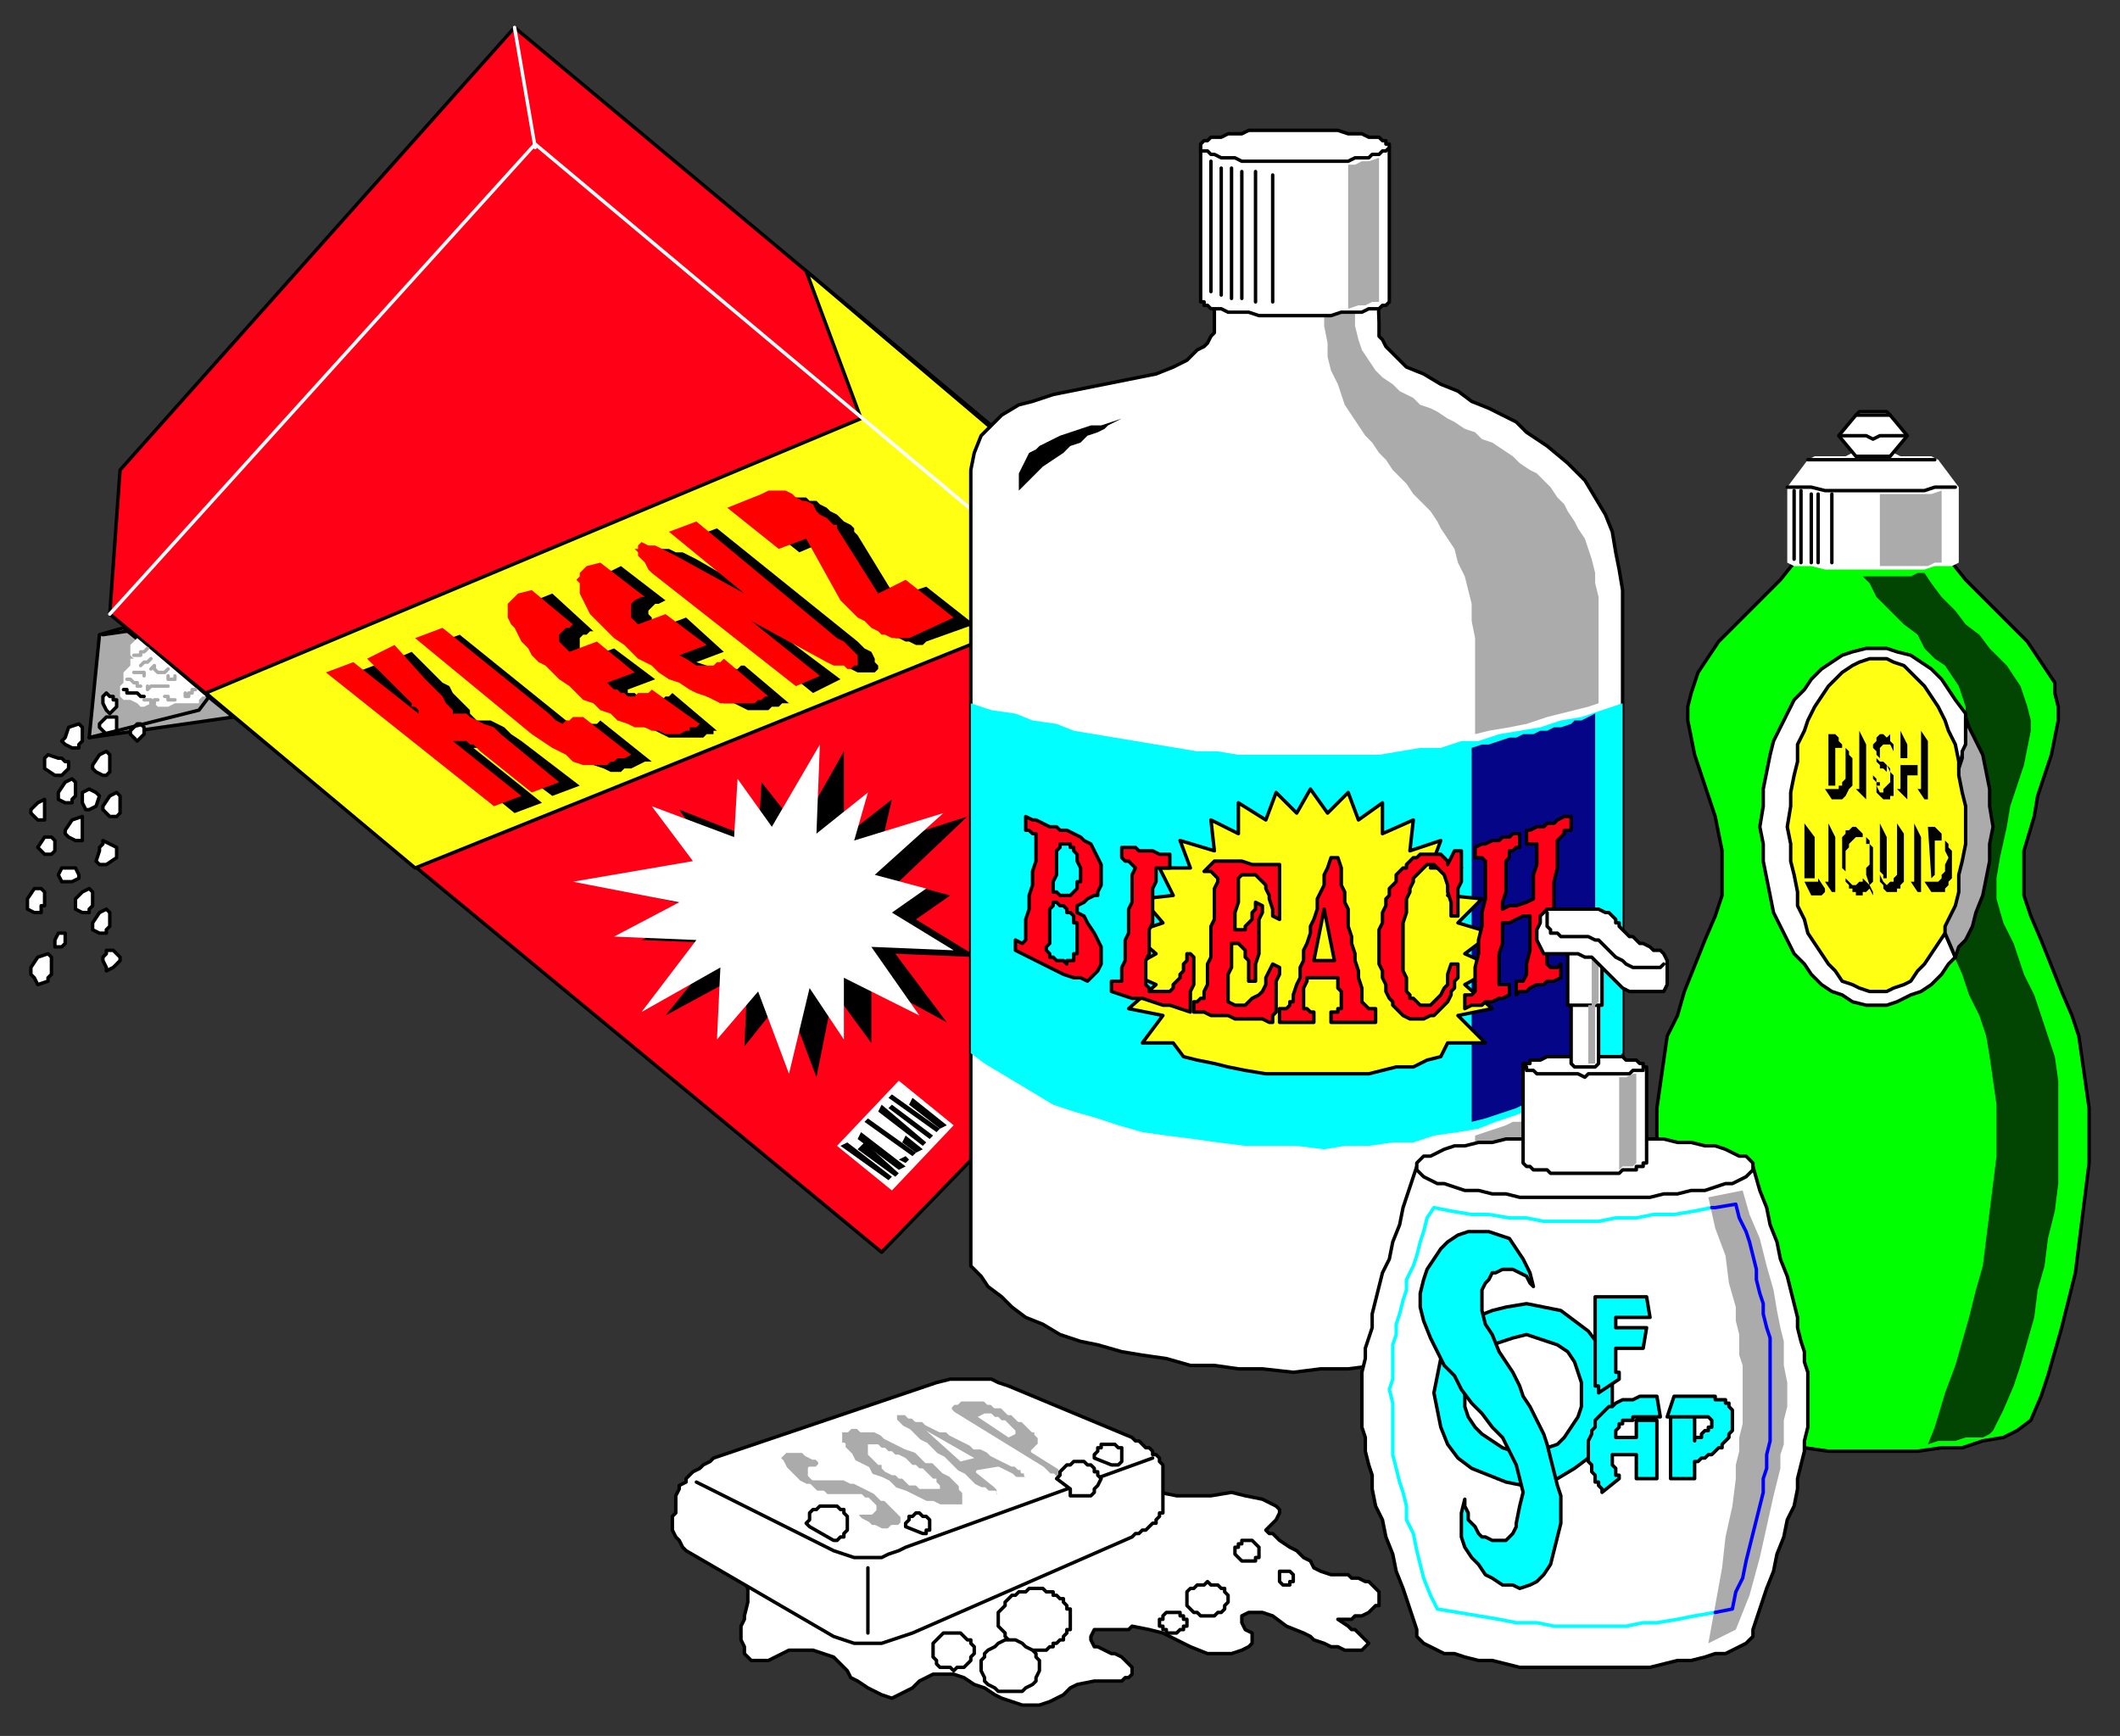<?xml version="1.0" encoding="UTF-8" standalone="no"?>
<svg
   xmlns:dc="http://purl.org/dc/elements/1.1/"
   xmlns:cc="http://creativecommons.org/ns#"
   xmlns:rdf="http://www.w3.org/1999/02/22-rdf-syntax-ns#"
   xmlns:svg="http://www.w3.org/2000/svg"
   xmlns="http://www.w3.org/2000/svg"
   xmlns:sodipodi="http://sodipodi.sourceforge.net/DTD/sodipodi-0.dtd"
   xmlns:inkscape="http://www.inkscape.org/namespaces/inkscape"
   version="1.0"
   width="163.512mm"
   height="133.879mm"
   id="svg345"
   sodipodi:docname="HPROD011.WMF">
  <rect width="100%" height="100%" fill="#333333" stroke="none"/>
  <sodipodi:namedview
     pagecolor="#ffffff"
     bordercolor="#666666"
     borderopacity="1"
     objecttolerance="10"
     gridtolerance="10"
     guidetolerance="10"
     inkscape:pageopacity="0"
     inkscape:pageshadow="2"
     inkscape:window-width="640"
     inkscape:window-height="480"
     id="namedview347" />
  <defs
     id="defs3">
    <pattern
       id="WMFhbasepattern"
       patternUnits="userSpaceOnUse"
       width="6"
       height="6"
       x="0"
       y="0" />
  </defs>
  <path
     style="fill:#00ff00;fill-rule:evenodd;fill-opacity:1;stroke:#000000;stroke-width:1px;stroke-linecap:round;stroke-linejoin:round;stroke-miterlimit:4;stroke-dasharray:none;stroke-opacity:1;"
     d="  M 546,423   L 553,423   L 559,423   L 566,422   L 572,422   L 578,420   L 584,419   L 588,417   L 592,414   L 595,407   L 597,401   L 599,394   L 601,387   L 603,379   L 605,371   L 606,363   L 607,355   L 608,347   L 609,339   L 609,331   L 609,323   L 608,316   L 607,309   L 606,302   L 604,296   L 601,289   L 599,284   L 595,274   L 592,267   L 590,261   L 590,255   L 590,248   L 593,238   L 594,232   L 596,226   L 598,220   L 599,215   L 600,210   L 600,206   L 599,202   L 599,199   L 597,196   L 595,193   L 593,190   L 591,187   L 588,184   L 585,181   L 581,177   L 577,173   L 573,169   L 569,164   L 523,164   L 519,169   L 515,173   L 511,177   L 507,181   L 504,184   L 501,187   L 499,190   L 497,193   L 495,196   L 494,199   L 493,202   L 492,206   L 492,210   L 493,215   L 494,220   L 496,226   L 498,232   L 500,238   L 502,248   L 502,255   L 502,261   L 500,267   L 497,274   L 493,284   L 491,289   L 489,296   L 486,302   L 485,309   L 484,316   L 483,323   L 483,331   L 483,339   L 484,347   L 485,355   L 486,363   L 487,371   L 489,379   L 491,387   L 493,394   L 495,401   L 500,414   L 504,417   L 509,419   L 514,420   L 520,422   L 526,422   L 533,423   L 539,423   L 546,423  z "
     id="path5" />
  <path
     style="fill:#024402;fill-rule:evenodd;fill-opacity:1;stroke:none;"
     d="  M 564,416   L 567,406   L 570,398   L 572,391   L 574,384   L 576,376   L 578,369   L 579,361   L 580,353   L 581,345   L 582,337   L 582,330   L 582,322   L 581,315   L 580,308   L 579,302   L 577,296   L 574,290   L 572,284   L 568,275   L 565,269   L 564,262   L 563,256   L 564,250   L 566,241   L 568,235   L 570,229   L 571,223   L 572,218   L 573,213   L 573,210   L 573,206   L 572,203   L 571,200   L 569,197   L 567,194   L 564,192   L 561,189   L 559,185   L 555,182   L 551,178   L 547,174   L 545,170   L 543,168   L 546,168   L 548,168   L 550,168   L 553,168   L 555,168   L 557,168   L 559,167   L 561,167   L 563,170   L 566,174   L 570,178   L 573,182   L 577,185   L 580,189   L 583,192   L 585,194   L 587,197   L 589,200   L 590,203   L 591,206   L 592,210   L 592,213   L 591,218   L 590,223   L 588,229   L 586,235   L 585,241   L 583,250   L 582,256   L 582,262   L 584,269   L 587,275   L 590,284   L 593,290   L 595,296   L 597,302   L 599,308   L 600,315   L 600,322   L 600,330   L 600,337   L 600,345   L 599,353   L 597,361   L 596,369   L 594,376   L 593,384   L 591,391   L 589,398   L 587,404   L 584,411   L 581,417   L 580,418   L 578,419   L 575,419   L 573,419   L 570,420   L 567,420   L 565,420   L 562,421   L 564,416  z "
     id="path7" />
  <path
     style="fill:#ffff14;fill-rule:evenodd;fill-opacity:1;stroke:#000000;stroke-width:1px;stroke-linecap:round;stroke-linejoin:round;stroke-miterlimit:4;stroke-dasharray:none;stroke-opacity:1;"
     d="  M 547,191   L 550,191   L 552,192   L 555,193   L 558,194   L 560,197   L 562,199   L 565,202   L 567,205   L 568,209   L 570,213   L 571,217   L 573,221   L 574,226   L 574,231   L 575,235   L 575,241   L 575,246   L 574,251   L 574,255   L 573,260   L 571,265   L 570,269   L 568,273   L 567,276   L 565,279   L 562,282   L 560,285   L 558,287   L 555,289   L 552,290   L 550,291   L 547,291   L 544,291   L 541,290   L 539,289   L 536,287   L 534,285   L 531,282   L 529,279   L 527,276   L 525,273   L 524,269   L 522,265   L 521,260   L 520,255   L 520,251   L 519,246   L 519,241   L 519,235   L 520,231   L 520,226   L 521,221   L 522,217   L 524,213   L 525,209   L 527,205   L 529,202   L 531,199   L 534,197   L 536,194   L 539,193   L 541,192   L 544,191   L 547,191  z "
     id="path9" />
  <path
     style="fill:#ffffff;fill-rule:evenodd;fill-opacity:1;stroke:#000000;stroke-width:1px;stroke-linecap:round;stroke-linejoin:round;stroke-miterlimit:4;stroke-dasharray:none;stroke-opacity:1;"
     d="  M 567,272   L 570,279   L 568,281   L 566,284   L 563,287   L 560,289   L 557,290   L 553,292   L 550,293   L 547,293   L 544,293   L 540,292   L 537,290   L 534,289   L 531,287   L 528,284   L 526,281   L 523,278   L 521,274   L 519,270   L 517,266   L 516,261   L 515,256   L 514,251   L 514,246   L 513,241   L 514,235   L 514,230   L 515,225   L 516,220   L 517,216   L 519,212   L 521,208   L 523,204   L 526,201   L 528,198   L 531,195   L 534,193   L 537,191   L 540,190   L 544,189   L 547,189   L 550,189   L 553,190   L 557,191   L 560,193   L 563,195   L 566,198   L 568,201   L 570,204   L 573,208   L 573,209   L 573,211   L 573,214   L 573,217   L 572,220   L 571,224   L 571,222   L 570,217   L 568,213   L 567,210   L 565,206   L 563,203   L 561,200   L 559,198   L 557,196   L 555,194   L 552,193   L 550,192   L 547,192   L 545,192   L 542,193   L 540,194   L 537,196   L 535,198   L 533,200   L 531,203   L 529,206   L 527,210   L 526,213   L 524,217   L 524,222   L 523,226   L 522,231   L 522,235   L 521,241   L 522,246   L 522,251   L 523,255   L 524,260   L 524,264   L 526,268   L 527,272   L 529,275   L 531,278   L 533,281   L 535,283   L 537,286   L 540,287   L 542,288   L 545,289   L 547,289   L 550,289   L 552,288   L 555,287   L 557,286   L 559,283   L 561,281   L 563,278   L 565,275   L 567,272  z "
     id="path11" />
  <path
     style="fill:#ababab;fill-rule:evenodd;fill-opacity:1;stroke:#000000;stroke-width:1px;stroke-linecap:round;stroke-linejoin:round;stroke-miterlimit:4;stroke-dasharray:none;stroke-opacity:1;"
     d="  M 567,270   L 568,268   L 570,264   L 571,260   L 571,255   L 572,251   L 573,246   L 573,241   L 573,235   L 572,231   L 571,226   L 571,224   L 572,221   L 572,219   L 573,217   L 573,215   L 573,213   L 573,211   L 573,209   L 574,212   L 576,216   L 578,220   L 579,225   L 580,230   L 580,235   L 581,241   L 580,246   L 580,251   L 579,256   L 578,261   L 576,266   L 575,270   L 573,274   L 571,276   L 570,279   L 567,272   L 567,270  z "
     id="path13" />
  <path
     style="fill:#000000;fill-rule:evenodd;fill-opacity:1;stroke:none;"
     d="  M 569,254   L 569,256   L 568,257   L 568,258   L 567,259   L 567,260   L 566,260   L 565,260   L 565,260   L 564,260   L 563,260   L 561,257   L 562,257   L 563,257   L 563,257   L 564,257   L 565,257   L 566,256   L 566,256   L 566,255   L 567,254   L 567,253   L 567,252   L 568,250   L 567,248   L 567,247   L 567,245   L 567,244   L 567,244   L 567,245   L 568,246   L 568,246   L 568,247   L 569,248   L 569,249   L 569,250   L 569,251   L 569,252   L 569,253   L 569,253   L 569,254  z "
     id="path15" />
  <path
     style="fill:#000000;fill-rule:evenodd;fill-opacity:1;stroke:none;"
     d="  M 564,241   L 564,241   L 565,242   L 565,242   L 566,243   L 566,243   L 566,244   L 566,245   L 566,246   L 566,245   L 566,245   L 565,245   L 565,245   L 564,245   L 564,255   L 564,255   L 564,255   L 563,256   L 563,256   L 562,241   L 563,241   L 563,241   L 564,241   L 564,241  z "
     id="path17" />
  <path
     style="fill:#000000;fill-rule:evenodd;fill-opacity:1;stroke:none;"
     d="  M 560,244   L 560,260   L 559,260   L 557,257   L 558,257   L 558,240   L 560,244  z "
     id="path19" />
  <path
     style="fill:#000000;fill-rule:evenodd;fill-opacity:1;stroke:none;"
     d="  M 555,252   L 555,253   L 555,255   L 555,255   L 555,257   L 555,257   L 554,258   L 554,259   L 553,259   L 553,260   L 552,260   L 552,260   L 551,260   L 550,260   L 550,260   L 549,259   L 549,258   L 548,257   L 548,256   L 548,255   L 549,257   L 549,257   L 550,258   L 551,257   L 551,257   L 552,257   L 552,256   L 553,255   L 553,254   L 553,252   L 553,240   L 555,243   L 555,252  z "
     id="path21" />
  <path
     style="fill:#000000;fill-rule:evenodd;fill-opacity:1;stroke:none;"
     d="  M 550,244   L 550,254   L 550,255   L 550,255   L 550,256   L 550,256   L 550,256   L 549,256   L 549,255   L 549,255   L 548,254   L 548,254   L 548,254   L 548,253   L 548,253   L 548,240   L 550,244  z "
     id="path23" />
  <path
     style="fill:#000000;fill-rule:evenodd;fill-opacity:1;stroke:none;"
     d="  M 546,251   L 546,251   L 546,252   L 546,253   L 546,254   L 546,256   L 546,257   L 545,258   L 545,258   L 546,260   L 546,261   L 545,259   L 544,260   L 543,260   L 543,261   L 542,261   L 541,261   L 541,260   L 540,260   L 540,259   L 539,259   L 539,258   L 538,257   L 538,256   L 539,257   L 539,257   L 540,258   L 541,258   L 542,257   L 542,257   L 543,257   L 543,256   L 543,256   L 545,258   L 545,258   L 544,255   L 544,254   L 544,253   L 544,253   L 545,252   L 545,251   L 545,250   L 545,249   L 545,248   L 545,247   L 545,246   L 544,246   L 544,245   L 544,243   L 544,244   L 545,245   L 545,245   L 545,246   L 546,247   L 546,247   L 546,248   L 546,249   L 546,250   L 546,251  z "
     id="path25" />
  <path
     style="fill:#000000;fill-rule:evenodd;fill-opacity:1;stroke:none;"
     d="  M 542,242   L 543,243   L 543,244   L 543,244   L 543,244   L 542,244   L 541,244   L 541,244   L 540,245   L 540,245   L 539,246   L 539,247   L 538,248   L 538,250   L 538,251   L 538,252   L 538,253   L 538,254   L 538,255   L 538,255   L 538,254   L 537,253   L 537,253   L 537,251   L 537,250   L 537,248   L 537,247   L 537,245   L 537,244   L 538,243   L 538,242   L 539,242   L 540,241   L 541,241   L 541,241   L 542,242  z "
     id="path27" />
  <path
     style="fill:#000000;fill-rule:evenodd;fill-opacity:1;stroke:none;"
     d="  M 535,244   L 535,260   L 534,260   L 532,257   L 533,257   L 533,240   L 535,244  z "
     id="path29" />
  <path
     style="fill:#000000;fill-rule:evenodd;fill-opacity:1;stroke:none;"
     d="  M 530,256   L 532,259   L 532,260   L 531,261   L 528,261   L 526,257   L 530,257   L 530,256  z "
     id="path31" />
  <path
     style="fill:#000000;fill-rule:evenodd;fill-opacity:1;stroke:none;"
     d="  M 529,244   L 529,256   L 526,256   L 526,240   L 529,244  z "
     id="path33" />
  <path
     style="fill:#000000;fill-rule:evenodd;fill-opacity:1;stroke:none;"
     d="  M 562,216   L 562,233   L 561,233   L 559,230   L 560,230   L 560,213   L 562,216  z "
     id="path35" />
  <path
     style="fill:#000000;fill-rule:evenodd;fill-opacity:1;stroke:none;"
     d="  M 556,226   L 556,233   L 556,233   L 553,230   L 554,230   L 554,223   L 559,223   L 559,226   L 556,226  z "
     id="path37" />
  <path
     style="fill:#000000;fill-rule:evenodd;fill-opacity:1;stroke:none;"
     d="  M 556,217   L 556,221   L 554,221   L 554,213   L 556,217  z "
     id="path39" />
  <path
     style="fill:#000000;fill-rule:evenodd;fill-opacity:1;stroke:none;"
     d="  M 546,226   L 546,226   L 547,227   L 547,227   L 547,228   L 548,228   L 548,228   L 548,229   L 548,229   L 548,229   L 547,229   L 547,229   L 547,228   L 547,228   L 546,227   L 546,227   L 546,226   L 546,226  z "
     id="path41" />
  <path
     style="fill:#000000;fill-rule:evenodd;fill-opacity:1;stroke:none;"
     d="  M 552,226   L 552,227   L 552,228   L 552,229   L 552,231   L 552,231   L 552,232   L 551,232   L 551,233   L 550,233   L 550,233   L 549,233   L 548,232   L 548,232   L 547,231   L 547,229   L 548,231   L 549,231   L 549,230   L 550,229   L 550,229   L 551,228   L 551,227   L 551,226   L 551,225   L 550,223   L 551,224   L 551,225   L 552,226  z "
     id="path43" />
  <path
     style="fill:#000000;fill-rule:evenodd;fill-opacity:1;stroke:none;"
     d="  M 547,221   L 548,222   L 548,222   L 548,222   L 549,222   L 549,222   L 550,223   L 550,223   L 550,224   L 550,225   L 550,225   L 550,225   L 549,224   L 549,224   L 548,224   L 548,224   L 548,223   L 548,223   L 547,222   L 547,222   L 547,222   L 547,221   L 547,221   L 547,220   L 547,221   L 547,221  z "
     id="path45" />
  <path
     style="fill:#000000;fill-rule:evenodd;fill-opacity:1;stroke:none;"
     d="  M 552,217   L 552,219   L 551,217   L 550,217   L 549,217   L 549,217   L 548,218   L 548,218   L 548,219   L 548,220   L 548,220   L 548,221   L 547,220   L 547,219   L 546,218   L 546,217   L 547,216   L 547,215   L 548,214   L 548,214   L 549,214   L 549,214   L 550,215   L 550,215   L 551,214   L 551,215   L 551,216   L 552,217   L 552,217  z "
     id="path47" />
  <path
     style="fill:#000000;fill-rule:evenodd;fill-opacity:1;stroke:none;"
     d="  M 544,217   L 544,233   L 544,233   L 541,230   L 542,230   L 542,213   L 544,217  z "
     id="path49" />
  <path
     style="fill:#000000;fill-rule:evenodd;fill-opacity:1;stroke:none;"
     d="  M 540,228   L 540,229   L 539,230   L 538,232   L 538,232   L 537,233   L 537,233   L 536,233   L 535,233   L 535,233   L 534,233   L 532,230   L 533,230   L 534,230   L 534,230   L 535,230   L 536,230   L 536,229   L 537,229   L 537,228   L 538,227   L 538,226   L 538,224   L 538,223   L 538,221   L 538,220   L 538,218   L 538,217   L 538,217   L 538,218   L 539,219   L 539,220   L 540,221   L 540,222   L 540,223   L 540,224   L 540,225   L 540,226   L 540,227   L 540,228  z "
     id="path51" />
  <path
     style="fill:#000000;fill-rule:evenodd;fill-opacity:1;stroke:none;"
     d="  M 535,214   L 535,214   L 536,215   L 536,215   L 536,216   L 537,217   L 537,217   L 537,218   L 537,219   L 537,218   L 537,218   L 536,218   L 536,218   L 535,218   L 535,228   L 535,229   L 534,229   L 534,229   L 533,229   L 533,229   L 533,214   L 533,214   L 534,214   L 534,214   L 534,214   L 535,214  z "
     id="path53" />
  <path
     style="fill:#ffffff;fill-rule:evenodd;fill-opacity:1;stroke:none;"
     d="  M 521,164   L 523,165   L 525,165   L 528,165   L 532,166   L 535,166   L 539,166   L 543,166   L 546,166   L 550,166   L 554,166   L 558,166   L 561,166   L 564,165   L 567,165   L 569,165   L 571,164   L 571,142   L 565,134   L 563,133   L 561,133   L 559,133   L 557,133   L 554,133   L 552,132   L 549,132   L 546,132   L 543,132   L 540,132   L 538,133   L 535,133   L 533,133   L 530,133   L 529,133   L 527,134   L 521,142   L 521,164  z "
     id="path55" />
  <path
     style="fill:#ababab;fill-rule:evenodd;fill-opacity:1;stroke:none;"
     d="  M 548,165   L 551,165   L 553,165   L 556,165   L 558,165   L 560,165   L 562,165   L 564,164   L 566,164   L 566,143   L 563,144   L 561,144   L 559,144   L 557,144   L 555,144   L 552,144   L 550,144   L 548,144   L 548,165  z "
     id="path57" />
  <path
     style="fill:#ffffff;fill-rule:evenodd;fill-opacity:1;stroke:#000000;stroke-width:1px;stroke-linecap:round;stroke-linejoin:round;stroke-miterlimit:4;stroke-dasharray:none;stroke-opacity:1;"
     d="  M 541,133   L 551,133   L 556,127   L 551,121   L 550,120   L 549,120   L 547,120   L 546,120   L 545,120   L 543,120   L 542,120   L 541,121   L 536,127   L 541,133  z "
     id="path59" />
  <path
     style="fill:none;stroke:#000000;stroke-width:1px;stroke-linecap:round;stroke-linejoin:round;stroke-miterlimit:4;stroke-dasharray:none;stroke-opacity:1;"
     d="  M 537,127   L 539,127   L 541,127   L 544,127   L 546,128   L 548,127   L 550,127   L 553,127   L 555,127  "
     id="path61" />
  <path
     style="fill:none;stroke:#000000;stroke-width:1px;stroke-linecap:round;stroke-linejoin:round;stroke-miterlimit:4;stroke-dasharray:none;stroke-opacity:1;"
     d="  M 527,134   L 528,134   L 530,134   L 531,134   L 532,134   L 533,134   L 534,134   L 535,134   L 537,134   L 538,134   L 539,134   L 540,134   L 541,134   L 542,134   L 543,134   L 544,134   L 545,134   L 547,134   L 548,134   L 549,134   L 550,134   L 551,134   L 552,134   L 553,134   L 555,134   L 556,134   L 557,134   L 558,134   L 559,134   L 561,134   L 562,134   L 563,134   L 564,134  "
     id="path63" />
  <path
     style="fill:none;stroke:#000000;stroke-width:1px;stroke-linecap:round;stroke-linejoin:round;stroke-miterlimit:4;stroke-dasharray:none;stroke-opacity:1;"
     d="  M 523,143   L 523,163  "
     id="path65" />
  <path
     style="fill:none;stroke:#000000;stroke-width:1px;stroke-linecap:round;stroke-linejoin:round;stroke-miterlimit:4;stroke-dasharray:none;stroke-opacity:1;"
     d="  M 525,143   L 525,164  "
     id="path67" />
  <path
     style="fill:none;stroke:#000000;stroke-width:1px;stroke-linecap:round;stroke-linejoin:round;stroke-miterlimit:4;stroke-dasharray:none;stroke-opacity:1;"
     d="  M 528,144   L 528,164  "
     id="path69" />
  <path
     style="fill:none;stroke:#000000;stroke-width:1px;stroke-linecap:round;stroke-linejoin:round;stroke-miterlimit:4;stroke-dasharray:none;stroke-opacity:1;"
     d="  M 530,144   L 530,164  "
     id="path71" />
  <path
     style="fill:none;stroke:#000000;stroke-width:1px;stroke-linecap:round;stroke-linejoin:round;stroke-miterlimit:4;stroke-dasharray:none;stroke-opacity:1;"
     d="  M 534,144   L 534,164  "
     id="path73" />
  <path
     style="fill:none;stroke:#000000;stroke-width:1px;stroke-linecap:round;stroke-linejoin:round;stroke-miterlimit:4;stroke-dasharray:none;stroke-opacity:1;"
     d="  M 521,142   L 523,142   L 525,142   L 528,142   L 532,143   L 535,143   L 539,143   L 543,143   L 547,143   L 550,143   L 554,143   L 558,143   L 561,143   L 564,142   L 566,142   L 568,142   L 570,142  "
     id="path75" />
  <path
     style="fill:none;stroke:#000000;stroke-width:1px;stroke-linecap:round;stroke-linejoin:round;stroke-miterlimit:4;stroke-dasharray:none;stroke-opacity:1;"
     d="  M 541,121   L 543,121   L 545,121   L 548,121   L 550,121   L 551,121  "
     id="path77" />
  <path
     style="fill:#ababab;fill-rule:evenodd;fill-opacity:1;stroke:#000000;stroke-width:1px;stroke-linecap:round;stroke-linejoin:round;stroke-miterlimit:4;stroke-dasharray:none;stroke-opacity:1;"
     d="  M 68,209   L 26,215   L 29,185   L 36,183   L 68,209  z "
     id="path79" />
  <path
     style="fill:#ff0016;fill-rule:evenodd;fill-opacity:1;stroke:#000000;stroke-width:1px;stroke-linecap:round;stroke-linejoin:round;stroke-miterlimit:4;stroke-dasharray:none;stroke-opacity:1;"
     d="  M 150,8   L 35,137   L 32,179   L 257,365   L 385,233   L 368,190   L 150,8  z "
     id="path81" />
  <path
     style="fill:#ffff14;fill-rule:evenodd;fill-opacity:1;stroke:#000000;stroke-width:1px;stroke-linecap:round;stroke-linejoin:round;stroke-miterlimit:4;stroke-dasharray:none;stroke-opacity:1;"
     d="  M 60,202   L 121,253   L 315,175   L 294,129   L 235,79   L 251,122   L 60,202  z "
     id="path83" />
  <path
     style="fill:#000000;fill-rule:evenodd;fill-opacity:1;stroke:none;"
     d="  M 150,237   L 101,197   L 109,194   L 127,209   L 127,209   L 127,208   L 126,207   L 125,206   L 124,205   L 124,204   L 123,204   L 113,193   L 120,190   L 129,199   L 131,200   L 132,202   L 133,203   L 135,205   L 136,206   L 137,207   L 137,208   L 138,209   L 138,209   L 139,210   L 140,210   L 141,210   L 143,210   L 145,211   L 147,212   L 149,214   L 152,216   L 169,229   L 161,232   L 145,220   L 144,219   L 143,219   L 142,218   L 142,218   L 141,218   L 140,218   L 139,218   L 138,218   L 158,234   L 150,237  z "
     id="path85" />
  <path
     style="fill:#000000;fill-rule:evenodd;fill-opacity:1;stroke:none;"
     d="  M 190,222   L 188,222   L 186,223   L 184,224   L 183,224   L 182,224   L 181,225   L 178,225   L 176,224   L 173,223   L 170,222   L 167,220   L 164,218   L 161,215   L 126,188   L 134,185   L 165,210   L 168,211   L 169,212   L 171,212   L 172,211   L 173,211   L 174,211   L 175,210   L 190,222  z "
     id="path87" />
  <path
     style="fill:#000000;fill-rule:evenodd;fill-opacity:1;stroke:none;"
     d="  M 209,213   L 209,213   L 208,213   L 208,214   L 207,214   L 207,214   L 206,214   L 206,214   L 205,215   L 203,215   L 201,215   L 200,215   L 197,215   L 195,215   L 193,214   L 191,213   L 188,212   L 186,211   L 183,210   L 181,208   L 178,207   L 176,205   L 174,203   L 171,202   L 169,200   L 167,198   L 165,196   L 163,194   L 161,192   L 159,190   L 158,189   L 156,187   L 155,185   L 154,183   L 154,182   L 154,180   L 154,179   L 154,178   L 154,177   L 155,176   L 156,175   L 161,173   L 173,184   L 172,184   L 171,185   L 170,185   L 169,186   L 169,186   L 169,187   L 169,188   L 169,190   L 170,191   L 171,192   L 179,189   L 191,198   L 183,201   L 183,202   L 184,202   L 185,202   L 186,203   L 187,203   L 188,204   L 189,204   L 190,204   L 191,204   L 192,204   L 193,204   L 194,203   L 195,203   L 196,202   L 209,213  z "
     id="path89" />
  <path
     style="fill:#000000;fill-rule:evenodd;fill-opacity:1;stroke:none;"
     d="  M 230,205   L 229,205   L 228,205   L 227,206   L 225,206   L 224,207   L 222,207   L 220,207   L 218,207   L 216,206   L 214,205   L 211,205   L 209,204   L 206,203   L 203,201   L 200,199   L 198,197   L 195,196   L 193,194   L 191,193   L 189,192   L 187,190   L 185,188   L 183,186   L 181,184   L 180,182   L 178,180   L 177,178   L 176,176   L 175,175   L 175,173   L 174,172   L 174,171   L 174,169   L 175,168   L 176,167   L 177,167   L 181,165   L 194,175   L 192,176   L 191,176   L 190,177   L 189,178   L 189,179   L 190,180   L 190,181   L 192,183   L 200,180   L 211,190   L 203,193   L 206,194   L 208,195   L 211,196   L 212,196   L 213,195   L 214,195   L 215,195   L 216,194   L 217,194   L 230,205  z "
     id="path91" />
  <path
     style="fill:#000000;fill-rule:evenodd;fill-opacity:1;stroke:none;"
     d="  M 237,202   L 196,169   L 195,167   L 193,166   L 192,165   L 192,164   L 191,163   L 191,162   L 191,161   L 192,161   L 192,160   L 193,160   L 194,160   L 195,160   L 197,161   L 199,161   L 201,162   L 203,163   L 222,174   L 201,157   L 209,154   L 250,187   L 252,189   L 254,190   L 255,192   L 255,193   L 256,194   L 256,194   L 256,195   L 255,196   L 255,196   L 254,196   L 253,196   L 252,196   L 250,196   L 248,195   L 247,194   L 225,183   L 245,198   L 237,202  z "
     id="path93" />
  <path
     style="fill:#000000;fill-rule:evenodd;fill-opacity:1;stroke:none;"
     d="  M 240,158   L 233,161   L 218,149   L 228,145   L 230,145   L 232,145   L 233,145   L 235,145   L 236,146   L 238,146   L 239,147   L 241,148   L 242,149   L 244,150   L 245,151   L 246,152   L 248,153   L 249,154   L 249,155   L 250,156   L 261,174   L 270,171   L 284,182   L 270,187   L 269,188   L 268,188   L 267,188   L 265,187   L 264,187   L 262,186   L 261,186   L 260,185   L 258,184   L 257,183   L 256,182   L 255,181   L 254,180   L 253,179   L 252,178   L 251,177   L 240,158  z "
     id="path95" />
  <path
     style="fill:#ff0000;fill-rule:evenodd;fill-opacity:1;stroke:none;"
     d="  M 144,235   L 95,196   L 103,193   L 122,208   L 122,207   L 121,206   L 120,206   L 120,205   L 119,204   L 118,203   L 117,202   L 107,192   L 115,188   L 124,198   L 125,199   L 126,200   L 128,202   L 129,203   L 130,205   L 131,206   L 132,207   L 132,207   L 132,208   L 133,208   L 134,208   L 136,208   L 137,209   L 139,210   L 141,211   L 144,212   L 146,214   L 163,228   L 155,231   L 140,219   L 139,218   L 138,217   L 137,217   L 136,216   L 135,216   L 134,216   L 134,216   L 132,216   L 152,232   L 144,235  z "
     id="path97" />
  <path
     style="fill:#ff0000;fill-rule:evenodd;fill-opacity:1;stroke:none;"
     d="  M 184,220   L 182,221   L 180,221   L 179,222   L 178,222   L 177,223   L 175,223   L 173,223   L 170,223   L 167,222   L 165,220   L 161,218   L 158,216   L 155,214   L 121,186   L 129,183   L 160,208   L 162,210   L 164,211   L 165,210   L 166,210   L 167,209   L 169,209   L 170,209   L 184,220  z "
     id="path99" />
  <path
     style="fill:#ff0000;fill-rule:evenodd;fill-opacity:1;stroke:none;"
     d="  M 204,211   L 203,212   L 203,212   L 202,212   L 201,212   L 201,213   L 200,213   L 200,213   L 200,213   L 198,214   L 196,214   L 194,214   L 192,213   L 190,213   L 188,212   L 185,212   L 183,211   L 180,210   L 178,208   L 175,207   L 173,205   L 170,204   L 168,202   L 166,200   L 163,198   L 161,196   L 159,194   L 157,193   L 155,191   L 154,189   L 152,187   L 151,185   L 150,183   L 149,182   L 148,180   L 148,179   L 148,177   L 148,176   L 149,175   L 150,174   L 151,173   L 155,172   L 167,182   L 166,183   L 165,183   L 164,184   L 164,184   L 163,185   L 163,186   L 163,187   L 164,188   L 165,189   L 166,190   L 174,187   L 185,196   L 177,199   L 178,200   L 178,200   L 179,201   L 180,201   L 181,202   L 182,202   L 183,203   L 184,203   L 185,203   L 186,202   L 187,202   L 189,202   L 190,201   L 190,201   L 204,211  z "
     id="path101" />
  <path
     style="fill:#ff0000;fill-rule:evenodd;fill-opacity:1;stroke:none;"
     d="  M 224,203   L 223,203   L 222,204   L 221,204   L 220,205   L 218,205   L 216,205   L 215,205   L 213,205   L 210,205   L 208,204   L 206,203   L 203,202   L 201,201   L 198,199   L 195,198   L 192,196   L 190,194   L 188,193   L 186,192   L 184,190   L 182,188   L 179,186   L 177,184   L 175,182   L 174,181   L 172,179   L 171,177   L 170,175   L 169,173   L 169,172   L 169,170   L 168,169   L 169,168   L 169,167   L 170,166   L 171,165   L 175,164   L 188,174   L 187,174   L 185,175   L 184,176   L 184,176   L 184,177   L 184,179   L 184,180   L 186,182   L 194,179   L 206,188   L 198,191   L 200,192   L 203,194   L 205,194   L 206,194   L 208,194   L 208,194   L 209,193   L 210,193   L 211,192   L 224,203  z "
     id="path103" />
  <path
     style="fill:#ff0000;fill-rule:evenodd;fill-opacity:1;stroke:none;"
     d="  M 232,200   L 190,167   L 189,166   L 188,164   L 187,163   L 186,162   L 186,161   L 185,160   L 186,160   L 186,159   L 186,159   L 187,158   L 189,159   L 190,159   L 191,159   L 193,160   L 195,161   L 197,162   L 217,173   L 195,155   L 203,152   L 244,186   L 246,187   L 248,189   L 249,190   L 250,191   L 250,192   L 250,193   L 250,194   L 250,194   L 249,194   L 248,195   L 247,195   L 246,194   L 245,194   L 243,194   L 241,193   L 219,181   L 239,197   L 232,200  z "
     id="path105" />
  <path
     style="fill:#ff0000;fill-rule:evenodd;fill-opacity:1;stroke:none;"
     d="  M 235,157   L 227,160   L 212,148   L 222,144   L 224,143   L 226,143   L 227,143   L 229,143   L 231,144   L 232,145   L 234,146   L 235,146   L 237,147   L 238,149   L 239,150   L 241,151   L 242,152   L 243,153   L 244,153   L 244,154   L 256,173   L 264,169   L 278,180   L 265,186   L 263,186   L 262,186   L 261,186   L 260,186   L 258,185   L 257,185   L 256,184   L 254,183   L 253,182   L 252,181   L 250,180   L 249,179   L 248,178   L 247,177   L 246,176   L 245,175   L 235,157  z "
     id="path107" />
  <path
     style="fill:#000000;fill-rule:evenodd;fill-opacity:1;stroke:none;"
     d="  M 210,253   L 175,258   L 206,265   L 187,274   L 211,275   L 194,296   L 218,283   L 217,305   L 229,290   L 238,314   L 243,289   L 254,304   L 254,286   L 276,298   L 261,278   L 285,279   L 267,268   L 277,261   L 262,257   L 282,238   L 257,246   L 260,233   L 246,244   L 246,219   L 233,242   L 222,228   L 221,245   L 198,236   L 210,253  z "
     id="path109" />
  <path
     style="fill:#ffffff;fill-rule:evenodd;fill-opacity:1;stroke:none;"
     d="  M 202,251   L 167,257   L 198,263   L 179,273   L 203,274   L 187,295   L 210,282   L 209,303   L 221,289   L 230,313   L 236,288   L 246,303   L 246,285   L 268,296   L 254,276   L 278,277   L 260,266   L 270,259   L 255,255   L 275,237   L 249,245   L 253,231   L 238,243   L 239,217   L 225,241   L 215,227   L 214,244   L 190,235   L 202,251  z "
     id="path111" />
  <path
     style="fill:#ffffff;fill-rule:evenodd;fill-opacity:1;stroke:none;"
     d="  M 244,334   L 262,315   L 278,328   L 260,347   L 244,334  z "
     id="path113" />
  <path
     style="fill:#000000;fill-rule:evenodd;fill-opacity:1;stroke:none;"
     d="  M 245,334   L 247,333   L 260,343   L 259,344   L 245,334  z "
     id="path115" />
  <path
     style="fill:#000000;fill-rule:evenodd;fill-opacity:1;stroke:none;"
     d="  M 250,335   L 252,333   L 262,342   L 261,343   L 250,335  z "
     id="path117" />
  <path
     style="fill:#000000;fill-rule:evenodd;fill-opacity:1;stroke:none;"
     d="  M 250,332   L 251,330   L 264,340   L 262,341   L 250,332  z "
     id="path119" />
  <path
     style="fill:#000000;fill-rule:evenodd;fill-opacity:1;stroke:none;"
     d="  M 262,338   L 264,337   L 265,338   L 264,339   L 262,338  z "
     id="path121" />
  <path
     style="fill:#000000;fill-rule:evenodd;fill-opacity:1;stroke:none;"
     d="  M 252,327   L 253,326   L 267,336   L 266,337   L 252,327  z "
     id="path123" />
  <path
     style="fill:#000000;fill-rule:evenodd;fill-opacity:1;stroke:none;"
     d="  M 263,333   L 264,331   L 269,335   L 267,336   L 263,333  z "
     id="path125" />
  <path
     style="fill:#000000;fill-rule:evenodd;fill-opacity:1;stroke:none;"
     d="  M 256,324   L 257,322   L 270,333   L 269,334   L 256,324  z "
     id="path127" />
  <path
     style="fill:#000000;fill-rule:evenodd;fill-opacity:1;stroke:none;"
     d="  M 259,323   L 260,322   L 272,331   L 271,332   L 259,323  z "
     id="path129" />
  <path
     style="fill:#000000;fill-rule:evenodd;fill-opacity:1;stroke:none;"
     d="  M 259,320   L 260,319   L 274,329   L 273,330   L 259,320  z "
     id="path131" />
  <path
     style="fill:#000000;fill-rule:evenodd;fill-opacity:1;stroke:none;"
     d="  M 265,322   L 266,320   L 276,328   L 274,329   L 265,322  z "
     id="path133" />
  <path
     style="fill:#ffffff;fill-rule:evenodd;fill-opacity:1;stroke:none;"
     d="  M 40,186   L 39,187   L 38,188   L 38,188   L 38,190   L 38,190   L 38,191   L 38,191   L 39,192   L 38,192   L 38,193   L 38,193   L 38,194   L 37,195   L 36,196   L 36,196   L 36,197   L 36,198   L 36,199   L 35,200   L 35,201   L 35,202   L 35,203   L 35,203   L 36,204   L 37,204   L 38,204   L 38,204   L 40,205   L 41,206   L 42,206   L 44,205   L 45,205   L 46,206   L 47,206   L 48,206   L 49,206   L 51,205   L 51,205   L 53,205   L 54,205   L 55,205   L 56,205   L 57,205   L 58,205   L 58,204   L 59,203   L 60,203   L 40,186  z "
     id="path135" />
  <path
     style="fill:none;stroke:#ababab;stroke-width:1px;stroke-linecap:round;stroke-linejoin:round;stroke-miterlimit:4;stroke-dasharray:none;stroke-opacity:1;"
     d="  M 43,189   L 43,189   L 43,189   L 43,189   L 42,190   L 42,190   L 42,190   L 42,190   L 41,190   L 41,191   L 41,191   L 41,191   L 41,191   L 40,191   L 40,191   L 40,191   L 40,191   L 39,191  "
     id="path137" />
  <path
     style="fill:none;stroke:#ababab;stroke-width:1px;stroke-linecap:round;stroke-linejoin:round;stroke-miterlimit:4;stroke-dasharray:none;stroke-opacity:1;"
     d="  M 39,196   L 40,196   L 40,196   L 40,196   L 40,196   L 40,196   L 41,196   L 41,196   L 41,196   L 41,196   L 41,196   L 42,196   L 42,196   L 42,197   L 42,197   L 42,197  "
     id="path139" />
  <path
     style="fill:none;stroke:#ababab;stroke-width:1px;stroke-linecap:round;stroke-linejoin:round;stroke-miterlimit:4;stroke-dasharray:none;stroke-opacity:1;"
     d="  M 42,204   L 43,204   L 43,204   L 43,204   L 43,204   L 44,204   L 44,205   L 44,205   L 44,205   L 45,205   L 45,204   L 45,204   L 46,204   L 46,204   L 46,204   L 46,204  "
     id="path141" />
  <path
     style="fill:none;stroke:#ababab;stroke-width:1px;stroke-linecap:round;stroke-linejoin:round;stroke-miterlimit:4;stroke-dasharray:none;stroke-opacity:1;"
     d="  M 57,201   L 56,201   L 56,202   L 56,202   L 56,202   L 56,202   L 56,202   L 55,202   L 55,202   L 55,202   L 55,203   L 54,203   L 54,203   L 54,203   L 54,202   L 54,202  "
     id="path143" />
  <path
     style="fill:none;stroke:#ababab;stroke-width:1px;stroke-linecap:round;stroke-linejoin:round;stroke-miterlimit:4;stroke-dasharray:none;stroke-opacity:1;"
     d="  M 51,197   L 51,197   L 51,197   L 51,197   L 51,197   L 51,198   L 51,198   L 51,198   L 50,198   L 50,198   L 50,198   L 49,198   L 49,198   L 49,198   L 49,198   L 49,197  "
     id="path145" />
  <path
     style="fill:none;stroke:#000000;stroke-width:1px;stroke-linecap:round;stroke-linejoin:round;stroke-miterlimit:4;stroke-dasharray:none;stroke-opacity:1;"
     d="  M 36,201   L 37,201   L 37,202   L 37,202   L 38,202   L 38,202   L 38,202   L 39,202   L 39,202   L 40,202   L 40,202   L 41,203   L 41,203   L 42,203  "
     id="path147" />
  <path
     style="fill:none;stroke:#ababab;stroke-width:1px;stroke-linecap:round;stroke-linejoin:round;stroke-miterlimit:4;stroke-dasharray:none;stroke-opacity:1;"
     d="  M 49,195   L 48,196   L 47,196   L 46,196   L 46,196   L 46,196   L 45,195   L 45,195   L 45,194   L 44,195   L 44,195  "
     id="path149" />
  <path
     style="fill:none;stroke:#ababab;stroke-width:1px;stroke-linecap:round;stroke-linejoin:round;stroke-miterlimit:4;stroke-dasharray:none;stroke-opacity:1;"
     d="  M 44,192   L 44,192   L 44,192   L 43,193   L 43,193   L 43,193   L 42,193   L 42,193   L 42,193   L 41,194   L 41,194   L 41,194  "
     id="path151" />
  <path
     style="fill:none;stroke:#ababab;stroke-width:1px;stroke-linecap:round;stroke-linejoin:round;stroke-miterlimit:4;stroke-dasharray:none;stroke-opacity:1;"
     d="  M 43,200   L 43,200   L 43,201   L 44,200   L 44,200   L 45,200   L 45,200   L 45,200   L 46,200   L 46,200   L 47,200   L 47,200   L 48,200   L 48,200   L 49,200  "
     id="path153" />
  <path
     style="fill:none;stroke:#ababab;stroke-width:1px;stroke-linecap:round;stroke-linejoin:round;stroke-miterlimit:4;stroke-dasharray:none;stroke-opacity:1;"
     d="  M 48,203   L 48,203   L 49,203   L 49,203   L 49,203   L 49,204   L 49,204   L 50,204   L 50,204   L 50,204   L 50,204   L 51,204   L 51,204   L 51,204   L 51,204   L 51,204  "
     id="path155" />
  <path
     style="fill:none;stroke:#ababab;stroke-width:1px;stroke-linecap:round;stroke-linejoin:round;stroke-miterlimit:4;stroke-dasharray:none;stroke-opacity:1;"
     d="  M 37,198   L 37,198   L 38,198   L 38,198   L 38,198   L 39,199   L 39,199   L 39,199   L 40,199   L 40,200   L 41,200  "
     id="path157" />
  <path
     style="fill:#ffffff;fill-rule:evenodd;fill-opacity:1;stroke:#000000;stroke-width:1px;stroke-linecap:round;stroke-linejoin:round;stroke-miterlimit:4;stroke-dasharray:none;stroke-opacity:1;"
     d="  M 21,227   L 19,228   L 17,231   L 17,232   L 17,233   L 19,234   L 21,234   L 21,233   L 22,232   L 22,231   L 22,228   L 21,227  z "
     id="path159" />
  <path
     style="fill:#ffffff;fill-rule:evenodd;fill-opacity:1;stroke:#000000;stroke-width:1px;stroke-linecap:round;stroke-linejoin:round;stroke-miterlimit:4;stroke-dasharray:none;stroke-opacity:1;"
     d="  M 23,211   L 20,212   L 19,215   L 18,216   L 19,217   L 21,218   L 23,218   L 23,217   L 24,216   L 24,215   L 24,212   L 23,211  z "
     id="path161" />
  <path
     style="fill:#ffffff;fill-rule:evenodd;fill-opacity:1;stroke:#000000;stroke-width:1px;stroke-linecap:round;stroke-linejoin:round;stroke-miterlimit:4;stroke-dasharray:none;stroke-opacity:1;"
     d="  M 31,219   L 29,220   L 27,223   L 27,224   L 28,225   L 30,226   L 31,226   L 32,225   L 32,224   L 32,223   L 32,220   L 31,219  z "
     id="path163" />
  <path
     style="fill:#ffffff;fill-rule:evenodd;fill-opacity:1;stroke:#000000;stroke-width:1px;stroke-linecap:round;stroke-linejoin:round;stroke-miterlimit:4;stroke-dasharray:none;stroke-opacity:1;"
     d="  M 29,252   L 31,252   L 34,250   L 34,248   L 34,247   L 32,246   L 30,245   L 30,246   L 29,247   L 29,248   L 28,251   L 29,252  z "
     id="path165" />
  <path
     style="fill:#ffffff;fill-rule:evenodd;fill-opacity:1;stroke:#000000;stroke-width:1px;stroke-linecap:round;stroke-linejoin:round;stroke-miterlimit:4;stroke-dasharray:none;stroke-opacity:1;"
     d="  M 26,259   L 24,260   L 22,262   L 22,264   L 22,265   L 24,266   L 26,266   L 26,265   L 27,264   L 27,263   L 27,260   L 26,259  z "
     id="path167" />
  <path
     style="fill:#ffffff;fill-rule:evenodd;fill-opacity:1;stroke:#000000;stroke-width:1px;stroke-linecap:round;stroke-linejoin:round;stroke-miterlimit:4;stroke-dasharray:none;stroke-opacity:1;"
     d="  M 23,255   L 22,253   L 20,253   L 19,253   L 18,253   L 17,255   L 18,257   L 19,257   L 20,257   L 21,257   L 23,256   L 23,255  z "
     id="path169" />
  <path
     style="fill:#ffffff;fill-rule:evenodd;fill-opacity:1;stroke:#000000;stroke-width:1px;stroke-linecap:round;stroke-linejoin:round;stroke-miterlimit:4;stroke-dasharray:none;stroke-opacity:1;"
     d="  M 15,244   L 13,244   L 11,247   L 11,247   L 12,248   L 13,249   L 15,249   L 16,248   L 16,248   L 16,247   L 16,245   L 15,244  z "
     id="path171" />
  <path
     style="fill:#ffffff;fill-rule:evenodd;fill-opacity:1;stroke:#000000;stroke-width:1px;stroke-linecap:round;stroke-linejoin:round;stroke-miterlimit:4;stroke-dasharray:none;stroke-opacity:1;"
     d="  M 33,209   L 31,209   L 29,211   L 29,212   L 30,213   L 31,214   L 33,214   L 34,213   L 34,212   L 34,211   L 34,209   L 33,209  z "
     id="path173" />
  <path
     style="fill:#ffffff;fill-rule:evenodd;fill-opacity:1;stroke:#000000;stroke-width:1px;stroke-linecap:round;stroke-linejoin:round;stroke-miterlimit:4;stroke-dasharray:none;stroke-opacity:1;"
     d="  M 30,203   L 30,205   L 31,207   L 32,208   L 33,207   L 34,206   L 34,204   L 33,204   L 33,203   L 32,203   L 31,202   L 30,203  z "
     id="path175" />
  <path
     style="fill:#ffffff;fill-rule:evenodd;fill-opacity:1;stroke:#000000;stroke-width:1px;stroke-linecap:round;stroke-linejoin:round;stroke-miterlimit:4;stroke-dasharray:none;stroke-opacity:1;"
     d="  M 24,238   L 21,239   L 19,242   L 19,243   L 20,244   L 22,245   L 24,245   L 24,244   L 24,243   L 24,242   L 24,239   L 24,238  z "
     id="path177" />
  <path
     style="fill:#ffffff;fill-rule:evenodd;fill-opacity:1;stroke:#000000;stroke-width:1px;stroke-linecap:round;stroke-linejoin:round;stroke-miterlimit:4;stroke-dasharray:none;stroke-opacity:1;"
     d="  M 34,231   L 32,232   L 30,235   L 30,236   L 31,237   L 32,238   L 34,238   L 35,237   L 35,236   L 35,235   L 35,232   L 34,231  z "
     id="path179" />
  <path
     style="fill:#ffffff;fill-rule:evenodd;fill-opacity:1;stroke:#000000;stroke-width:1px;stroke-linecap:round;stroke-linejoin:round;stroke-miterlimit:4;stroke-dasharray:none;stroke-opacity:1;"
     d="  M 13,221   L 13,224   L 16,226   L 17,226   L 18,226   L 20,224   L 20,222   L 19,222   L 18,221   L 17,221   L 14,220   L 13,221  z "
     id="path181" />
  <path
     style="fill:#ffffff;fill-rule:evenodd;fill-opacity:1;stroke:#000000;stroke-width:1px;stroke-linecap:round;stroke-linejoin:round;stroke-miterlimit:4;stroke-dasharray:none;stroke-opacity:1;"
     d="  M 13,233   L 11,234   L 9,236   L 9,237   L 10,238   L 11,239   L 13,239   L 13,238   L 13,237   L 13,236   L 13,234   L 13,233  z "
     id="path183" />
  <path
     style="fill:#ffffff;fill-rule:evenodd;fill-opacity:1;stroke:#000000;stroke-width:1px;stroke-linecap:round;stroke-linejoin:round;stroke-miterlimit:4;stroke-dasharray:none;stroke-opacity:1;"
     d="  M 12,259   L 10,259   L 8,262   L 8,263   L 8,265   L 10,266   L 12,266   L 12,264   L 13,264   L 13,262   L 13,260   L 12,259  z "
     id="path185" />
  <path
     style="fill:#ffffff;fill-rule:evenodd;fill-opacity:1;stroke:#000000;stroke-width:1px;stroke-linecap:round;stroke-linejoin:round;stroke-miterlimit:4;stroke-dasharray:none;stroke-opacity:1;"
     d="  M 18,272   L 17,272   L 16,274   L 16,275   L 16,276   L 17,276   L 18,276   L 19,275   L 19,275   L 19,274   L 19,272   L 18,272  z "
     id="path187" />
  <path
     style="fill:#ffffff;fill-rule:evenodd;fill-opacity:1;stroke:#000000;stroke-width:1px;stroke-linecap:round;stroke-linejoin:round;stroke-miterlimit:4;stroke-dasharray:none;stroke-opacity:1;"
     d="  M 41,211   L 40,211   L 38,213   L 38,214   L 39,215   L 40,216   L 41,215   L 41,215   L 42,214   L 42,213   L 42,212   L 41,211  z "
     id="path189" />
  <path
     style="fill:#ffffff;fill-rule:evenodd;fill-opacity:1;stroke:#000000;stroke-width:1px;stroke-linecap:round;stroke-linejoin:round;stroke-miterlimit:4;stroke-dasharray:none;stroke-opacity:1;"
     d="  M 14,278   L 11,279   L 9,282   L 9,284   L 10,285   L 11,287   L 14,286   L 14,285   L 15,284   L 15,282   L 15,279   L 14,278  z "
     id="path191" />
  <path
     style="fill:#ffffff;fill-rule:evenodd;fill-opacity:1;stroke:#000000;stroke-width:1px;stroke-linecap:round;stroke-linejoin:round;stroke-miterlimit:4;stroke-dasharray:none;stroke-opacity:1;"
     d="  M 26,236   L 28,235   L 29,232   L 28,231   L 28,231   L 26,230   L 24,231   L 24,232   L 24,233   L 24,234   L 25,236   L 26,236  z "
     id="path193" />
  <path
     style="fill:#ffffff;fill-rule:evenodd;fill-opacity:1;stroke:#000000;stroke-width:1px;stroke-linecap:round;stroke-linejoin:round;stroke-miterlimit:4;stroke-dasharray:none;stroke-opacity:1;"
     d="  M 31,265   L 29,266   L 27,269   L 27,270   L 27,271   L 29,272   L 31,272   L 31,271   L 32,270   L 32,269   L 32,266   L 31,265  z "
     id="path195" />
  <path
     style="fill:#ffffff;fill-rule:evenodd;fill-opacity:1;stroke:#000000;stroke-width:1px;stroke-linecap:round;stroke-linejoin:round;stroke-miterlimit:4;stroke-dasharray:none;stroke-opacity:1;"
     d="  M 31,283   L 33,282   L 35,280   L 35,279   L 34,278   L 33,277   L 31,277   L 31,278   L 30,279   L 30,280   L 31,282   L 31,283  z "
     id="path197" />
  <path
     style="fill:none;stroke:#000000;stroke-width:1px;stroke-linecap:round;stroke-linejoin:round;stroke-miterlimit:4;stroke-dasharray:none;stroke-opacity:1;"
     d="  M 26,215   L 58,207   L 61,203  "
     id="path199" />
  <path
     style="fill:none;stroke:#000000;stroke-width:1px;stroke-linecap:round;stroke-linejoin:round;stroke-miterlimit:4;stroke-dasharray:none;stroke-opacity:1;"
     d="  M 30,185   L 37,184  "
     id="path201" />
  <path
     style="fill:none;stroke:#ffffff;stroke-width:1px;stroke-linecap:round;stroke-linejoin:round;stroke-miterlimit:4;stroke-dasharray:none;stroke-opacity:1;"
     d="  M 32,179   L 156,42   L 384,233  "
     id="path203" />
  <path
     style="fill:none;stroke:#ffffff;stroke-width:1px;stroke-linecap:round;stroke-linejoin:round;stroke-miterlimit:4;stroke-dasharray:none;stroke-opacity:1;"
     d="  M 156,43   L 150,8  "
     id="path205" />
  <path
     style="fill:#ffffff;fill-rule:evenodd;fill-opacity:1;stroke:#000000;stroke-width:1px;stroke-linecap:round;stroke-linejoin:round;stroke-miterlimit:4;stroke-dasharray:none;stroke-opacity:1;"
     d="  M 473,369   L 470,373   L 466,376   L 462,380   L 457,383   L 452,386   L 446,389   L 439,391   L 432,393   L 425,395   L 417,396   L 409,398   L 401,398   L 393,399   L 385,399   L 377,400   L 368,399   L 361,399   L 354,398   L 347,398   L 340,396   L 333,395   L 327,394   L 320,392   L 315,391   L 309,389   L 304,386   L 299,384   L 295,381   L 292,378   L 288,375   L 286,372   L 283,369   L 283,137   L 284,132   L 286,127   L 289,124   L 292,121   L 297,118   L 301,117   L 307,115   L 312,114   L 317,113   L 322,112   L 327,111   L 332,110   L 337,109   L 342,107   L 346,105   L 349,102   L 351,101   L 352,100   L 353,98   L 354,97   L 354,96   L 354,94   L 354,65   L 401,65   L 402,94   L 402,96   L 402,98   L 403,99   L 404,101   L 407,104   L 410,107   L 415,109   L 420,112   L 425,114   L 429,117   L 434,119   L 438,121   L 442,123   L 445,126   L 448,128   L 451,130   L 457,135   L 462,140   L 465,145   L 468,150   L 470,155   L 471,161   L 472,166   L 473,172   L 473,369  z "
     id="path207" />
  <path
     style="fill:#000000;fill-rule:evenodd;fill-opacity:1;stroke:none;"
     d="  M 297,143   L 299,141   L 302,138   L 304,136   L 307,134   L 310,132   L 312,130   L 315,129   L 317,127   L 320,126   L 322,125   L 323,124   L 325,123   L 327,122   L 324,123   L 321,124   L 318,124   L 315,125   L 312,126   L 309,127   L 307,128   L 305,129   L 303,130   L 302,131   L 300,132   L 299,134   L 298,136   L 297,138   L 297,141   L 297,143  z "
     id="path209" />
  <path
     style="fill:none;stroke:none;"
     d="  M 354,95   L 354,98   L 354,99   L 354,101   L 354,102   L 353,104   L 352,105   L 351,107   L 349,109   L 346,112   L 344,113   L 342,114   L 340,115   L 339,116   L 336,117   L 334,118   L 332,120   L 330,121   L 327,122  "
     id="path211" />
  <path
     style="fill:none;stroke:none;"
     d="  M 297,143   L 296,145   L 293,147   L 291,150   L 290,153   L 288,156   L 287,159   L 286,162   L 285,165   L 285,168   L 284,171   L 284,175   L 284,179   L 283,203  "
     id="path213" />
  <path
     style="fill:#ababab;fill-rule:evenodd;fill-opacity:1;stroke:none;"
     d="  M 430,331   L 433,330   L 436,329   L 439,328   L 441,327   L 443,327   L 446,326   L 448,325   L 450,324   L 452,323   L 454,322   L 456,321   L 458,320   L 460,319   L 462,318   L 464,316   L 466,315   L 466,374   L 464,376   L 463,377   L 461,379   L 459,380   L 457,381   L 455,382   L 453,383   L 451,384   L 449,385   L 446,386   L 444,387   L 441,388   L 439,389   L 436,390   L 433,391   L 430,392   L 430,331  z "
     id="path215" />
  <path
     style="fill:#ababab;fill-rule:evenodd;fill-opacity:1;stroke:none;"
     d="  M 386,68   L 395,68   L 395,88   L 395,92   L 395,95   L 396,99   L 397,102   L 399,105   L 401,108   L 403,110   L 406,112   L 408,114   L 410,115   L 412,116   L 414,118   L 417,119   L 419,120   L 422,122   L 424,123   L 427,125   L 430,126   L 432,128   L 435,129   L 438,131   L 441,133   L 443,135   L 446,137   L 448,138   L 450,140   L 452,142   L 454,145   L 456,147   L 457,149   L 459,152   L 460,154   L 462,157   L 463,160   L 464,163   L 465,167   L 465,170   L 466,174   L 466,177   L 466,181   L 466,205   L 463,206   L 459,207   L 455,208   L 451,209   L 445,211   L 440,212   L 434,213   L 430,214   L 430,191   L 430,186   L 429,181   L 429,176   L 428,172   L 427,168   L 425,164   L 424,160   L 422,157   L 420,154   L 419,152   L 417,149   L 414,146   L 412,144   L 410,141   L 408,139   L 406,137   L 404,134   L 402,132   L 400,129   L 398,127   L 396,124   L 394,121   L 392,118   L 391,115   L 390,112   L 388,108   L 387,104   L 387,100   L 386,95   L 386,91   L 386,85   L 386,68  z "
     id="path217" />
  <path
     style="fill:#ffffff;fill-rule:evenodd;fill-opacity:1;stroke:#000000;stroke-width:1px;stroke-linecap:round;stroke-linejoin:round;stroke-miterlimit:4;stroke-dasharray:none;stroke-opacity:1;"
     d="  M 405,43   L 405,87   L 405,88   L 405,88   L 404,89   L 403,89   L 402,90   L 400,90   L 399,90   L 397,91   L 395,91   L 393,91   L 391,91   L 388,92   L 386,92   L 383,92   L 380,92   L 378,92   L 375,92   L 372,92   L 369,92   L 367,92   L 364,91   L 362,91   L 360,91   L 358,91   L 356,90   L 354,90   L 353,90   L 352,89   L 351,89   L 351,88   L 350,88   L 350,87   L 350,43   L 405,43  z "
     id="path219" />
  <path
     style="fill:#ffffff;fill-rule:evenodd;fill-opacity:1;stroke:#000000;stroke-width:1px;stroke-linecap:round;stroke-linejoin:round;stroke-miterlimit:4;stroke-dasharray:none;stroke-opacity:1;"
     d="  M 377,38   L 380,38   L 383,38   L 385,38   L 388,38   L 390,38   L 393,39   L 395,39   L 397,39   L 399,40   L 400,40   L 402,40   L 403,41   L 404,41   L 404,42   L 405,42   L 405,43   L 405,43   L 404,44   L 404,44   L 403,44   L 402,45   L 400,45   L 399,46   L 397,46   L 395,46   L 393,47   L 390,47   L 388,47   L 385,47   L 383,47   L 380,47   L 377,47   L 375,47   L 372,47   L 369,47   L 367,47   L 364,47   L 362,47   L 360,46   L 358,46   L 356,46   L 354,45   L 353,45   L 352,44   L 351,44   L 350,44   L 350,43   L 350,43   L 350,42   L 350,42   L 351,41   L 352,41   L 353,40   L 354,40   L 356,40   L 358,39   L 360,39   L 362,39   L 364,38   L 367,38   L 369,38   L 372,38   L 375,38   L 377,38  z "
     id="path221" />
  <path
     style="fill:none;stroke:#000000;stroke-width:1px;stroke-linecap:round;stroke-linejoin:round;stroke-miterlimit:4;stroke-dasharray:none;stroke-opacity:1;"
     d="  M 353,47   L 353,85  "
     id="path223" />
  <path
     style="fill:none;stroke:#000000;stroke-width:1px;stroke-linecap:round;stroke-linejoin:round;stroke-miterlimit:4;stroke-dasharray:none;stroke-opacity:1;"
     d="  M 356,49   L 356,86  "
     id="path225" />
  <path
     style="fill:none;stroke:#000000;stroke-width:1px;stroke-linecap:round;stroke-linejoin:round;stroke-miterlimit:4;stroke-dasharray:none;stroke-opacity:1;"
     d="  M 359,49   L 359,87  "
     id="path227" />
  <path
     style="fill:none;stroke:#000000;stroke-width:1px;stroke-linecap:round;stroke-linejoin:round;stroke-miterlimit:4;stroke-dasharray:none;stroke-opacity:1;"
     d="  M 362,50   L 362,87  "
     id="path229" />
  <path
     style="fill:none;stroke:#000000;stroke-width:1px;stroke-linecap:round;stroke-linejoin:round;stroke-miterlimit:4;stroke-dasharray:none;stroke-opacity:1;"
     d="  M 366,50   L 366,88  "
     id="path231" />
  <path
     style="fill:none;stroke:#000000;stroke-width:1px;stroke-linecap:round;stroke-linejoin:round;stroke-miterlimit:4;stroke-dasharray:none;stroke-opacity:1;"
     d="  M 371,51   L 371,88  "
     id="path233" />
  <path
     style="fill:#ababab;fill-rule:evenodd;fill-opacity:1;stroke:none;"
     d="  M 393,48   L 395,48   L 397,47   L 399,47   L 402,46   L 402,88   L 400,88   L 398,89   L 396,89   L 393,90   L 393,48  z "
     id="path235" />
  <path
     style="fill:#00ffff;fill-rule:evenodd;fill-opacity:1;stroke:none;"
     d="  M 283,307   L 287,310   L 292,313   L 297,316   L 302,319   L 307,322   L 313,324   L 320,326   L 326,328   L 333,330   L 340,331   L 348,332   L 355,333   L 363,334   L 370,334   L 378,334   L 386,335   L 392,334   L 399,334   L 406,333   L 412,333   L 418,331   L 425,330   L 431,329   L 436,327   L 442,325   L 447,323   L 452,321   L 457,318   L 462,316   L 465,313   L 469,310   L 473,307   L 473,205   L 467,207   L 461,209   L 455,210   L 449,212   L 443,213   L 437,214   L 431,216   L 426,216   L 420,218   L 414,218   L 408,219   L 402,220   L 396,220   L 390,220   L 384,220   L 379,220   L 373,220   L 367,220   L 361,220   L 355,219   L 349,219   L 343,218   L 337,217   L 331,216   L 325,215   L 319,214   L 313,213   L 308,211   L 301,210   L 296,208   L 289,207   L 283,205   L 283,307  z "
     id="path237" />
  <path
     style="fill:#050588;fill-rule:evenodd;fill-opacity:1;stroke:none;"
     d="  M 429,218   L 432,217   L 434,217   L 437,216   L 440,215   L 442,215   L 444,214   L 447,214   L 449,213   L 451,213   L 453,212   L 455,212   L 458,211   L 459,210   L 461,210   L 463,209   L 465,208   L 465,311   L 464,312   L 462,313   L 460,314   L 458,316   L 457,317   L 455,318   L 453,319   L 451,319   L 449,320   L 446,322   L 444,322   L 442,323   L 439,324   L 436,325   L 433,326   L 429,327   L 429,218  z "
     id="path239" />
  <path
     style="fill:#ffff14;fill-rule:evenodd;fill-opacity:1;stroke:#000000;stroke-width:1px;stroke-linecap:round;stroke-linejoin:round;stroke-miterlimit:4;stroke-dasharray:none;stroke-opacity:1;"
     d="  M 382,230   L 387,237   L 393,231   L 396,239   L 403,234   L 403,243   L 412,239   L 411,248   L 420,245   L 417,253   L 426,253   L 422,261   L 432,262   L 425,269   L 435,272   L 427,278   L 436,282   L 427,287   L 435,294   L 425,296   L 433,304   L 422,304   L 420,308   L 416,309   L 412,311   L 407,311   L 403,312   L 399,313   L 394,313   L 389,313   L 385,313   L 379,313   L 374,313   L 369,313   L 363,312   L 358,311   L 354,310   L 349,309   L 345,308   L 342,304   L 333,304   L 339,296   L 329,294   L 337,287   L 328,283   L 337,278   L 330,272   L 339,269   L 333,262   L 342,261   L 338,253   L 347,253   L 344,245   L 354,248   L 353,239   L 361,243   L 361,234   L 369,239   L 372,231   L 378,237   L 382,230  z "
     id="path241" />
  <path
     style="fill:#ff0016;fill-rule:evenodd;fill-opacity:1;stroke:#000000;stroke-width:1px;stroke-linecap:round;stroke-linejoin:round;stroke-miterlimit:4;stroke-dasharray:none;stroke-opacity:1;"
     d="  M 299,242   L 299,238   L 301,239   L 302,239   L 304,240   L 306,241   L 308,241   L 309,242   L 311,242   L 313,243   L 315,244   L 316,245   L 318,246   L 319,248   L 320,250   L 321,252   L 321,253   L 321,255   L 321,257   L 321,258   L 320,260   L 320,261   L 319,261   L 317,262   L 316,263   L 314,264   L 314,265   L 314,266   L 316,267   L 317,269   L 319,272   L 320,274   L 321,276   L 321,278   L 321,280   L 321,281   L 320,283   L 319,284   L 318,285   L 317,286   L 315,285   L 313,285   L 310,284   L 308,283   L 306,282   L 304,281   L 302,280   L 300,279   L 298,278   L 296,277   L 296,274   L 298,275   L 298,275   L 299,274   L 299,274   L 299,273   L 299,271   L 299,268   L 300,265   L 300,261   L 301,258   L 301,254   L 302,251   L 302,247   L 302,245   L 302,245   L 302,244   L 302,244   L 302,243   L 301,243   L 301,243   L 300,242   L 299,242  z "
     id="path243" />
  <path
     style="fill:#ff0016;fill-rule:evenodd;fill-opacity:1;stroke:#000000;stroke-width:1px;stroke-linecap:round;stroke-linejoin:round;stroke-miterlimit:4;stroke-dasharray:none;stroke-opacity:1;"
     d="  M 327,247   L 329,247   L 331,247   L 332,248   L 334,248   L 336,248   L 338,249   L 339,249   L 341,249   L 341,253   L 340,253   L 339,253   L 338,253   L 337,253   L 337,255   L 337,257   L 336,259   L 336,261   L 336,263   L 336,265   L 336,267   L 336,269   L 335,271   L 335,272   L 335,274   L 335,276   L 335,278   L 334,280   L 334,281   L 334,283   L 334,285   L 334,286   L 334,287   L 335,288   L 335,289   L 337,289   L 338,289   L 339,289   L 340,289   L 341,289   L 342,288   L 342,287   L 343,286   L 344,285   L 344,284   L 345,283   L 345,281   L 346,280   L 346,278   L 347,278   L 348,279   L 348,281   L 348,283   L 348,285   L 348,287   L 347,289   L 347,291   L 347,293   L 347,295   L 344,294   L 341,293   L 339,293   L 336,292   L 333,291   L 330,291   L 327,290   L 324,289   L 324,286   L 325,286   L 326,286   L 327,286   L 327,284   L 327,284   L 327,282   L 328,280   L 328,278   L 328,276   L 328,274   L 329,272   L 329,270   L 329,269   L 329,267   L 329,265   L 330,263   L 330,261   L 330,259   L 330,257   L 330,255   L 331,253   L 331,253   L 330,252   L 329,251   L 328,251   L 327,250   L 327,247  z "
     id="path245" />
  <path
     style="fill:#ff0016;fill-rule:evenodd;fill-opacity:1;stroke:#000000;stroke-width:1px;stroke-linecap:round;stroke-linejoin:round;stroke-miterlimit:4;stroke-dasharray:none;stroke-opacity:1;"
     d="  M 351,254   L 354,251   L 357,251   L 360,251   L 362,251   L 365,252   L 368,252   L 371,252   L 373,252   L 373,255   L 373,256   L 373,258   L 373,259   L 373,261   L 373,262   L 373,264   L 373,265   L 373,267   L 373,268   L 371,267   L 371,265   L 370,262   L 370,261   L 369,259   L 369,258   L 368,257   L 367,256   L 366,255   L 365,255   L 365,255   L 364,255   L 363,255   L 362,255   L 361,256   L 361,257   L 361,260   L 361,263   L 360,266   L 360,268   L 360,271   L 360,271   L 362,271   L 363,271   L 363,270   L 364,269   L 365,268   L 365,267   L 365,266   L 366,265   L 366,263   L 368,264   L 368,266   L 367,268   L 367,270   L 367,272   L 367,274   L 367,276   L 367,278   L 366,281   L 366,283   L 366,285   L 366,286   L 364,286   L 364,284   L 364,283   L 364,282   L 364,281   L 364,281   L 364,280   L 363,279   L 363,277   L 362,276   L 361,275   L 360,275   L 359,275   L 359,276   L 359,278   L 359,279   L 359,281   L 359,282   L 358,284   L 358,285   L 358,287   L 358,288   L 358,290   L 358,291   L 358,292   L 360,293   L 360,293   L 361,293   L 362,293   L 363,293   L 364,292   L 365,291   L 367,290   L 368,289   L 369,287   L 369,285   L 370,283   L 371,281   L 373,282   L 373,283   L 373,284   L 372,286   L 372,287   L 372,289   L 372,290   L 372,292   L 372,293   L 372,295   L 371,296   L 371,298   L 370,298   L 368,297   L 367,297   L 366,297   L 364,297   L 363,297   L 361,297   L 360,297   L 358,296   L 357,296   L 356,296   L 354,296   L 353,296   L 351,295   L 350,295   L 348,295   L 348,292   L 349,292   L 350,291   L 351,291   L 351,289   L 352,287   L 352,285   L 352,283   L 352,281   L 353,279   L 353,277   L 353,275   L 353,274   L 353,272   L 353,270   L 354,268   L 354,265   L 354,262   L 354,259   L 355,257   L 355,256   L 354,255   L 353,254   L 353,254   L 351,254  z "
     id="path247" />
  <path
     style="fill:#ff0016;fill-rule:evenodd;fill-opacity:1;stroke:#000000;stroke-width:1px;stroke-linecap:round;stroke-linejoin:round;stroke-miterlimit:4;stroke-dasharray:none;stroke-opacity:1;"
     d="  M 373,294   L 374,294   L 374,294   L 375,294   L 376,293   L 376,292   L 377,292   L 377,290   L 377,290   L 378,287   L 379,285   L 379,282   L 380,280   L 380,277   L 381,275   L 382,272   L 382,270   L 383,268   L 384,265   L 384,262   L 385,260   L 386,258   L 386,255   L 387,253   L 388,250   L 390,250   L 391,253   L 391,255   L 391,258   L 392,260   L 392,263   L 393,265   L 393,268   L 393,270   L 394,273   L 394,275   L 395,278   L 395,280   L 396,283   L 396,285   L 397,288   L 397,290   L 397,291   L 397,292   L 398,293   L 398,293   L 399,294   L 399,294   L 400,294   L 401,294   L 401,298   L 398,298   L 394,298   L 391,298   L 388,298   L 388,295   L 389,295   L 389,295   L 390,295   L 390,294   L 391,294   L 391,293   L 391,292   L 391,291   L 391,289   L 390,288   L 390,286   L 390,285   L 388,285   L 385,285   L 383,285   L 381,285   L 381,286   L 380,288   L 380,289   L 380,290   L 380,291   L 380,292   L 380,293   L 380,294   L 381,294   L 382,295   L 382,295   L 383,295   L 383,298   L 381,298   L 378,298   L 376,298   L 373,298   L 373,294  z "
     id="path249" />
  <path
     style="fill:#ff0016;fill-rule:evenodd;fill-opacity:1;stroke:#000000;stroke-width:1px;stroke-linecap:round;stroke-linejoin:round;stroke-miterlimit:4;stroke-dasharray:none;stroke-opacity:1;"
     d="  M 423,281   L 425,281   L 425,283   L 425,285   L 424,286   L 424,288   L 423,289   L 423,290   L 422,292   L 421,293   L 420,294   L 419,295   L 418,296   L 417,296   L 415,297   L 414,297   L 413,297   L 412,297   L 411,297   L 409,296   L 408,295   L 407,294   L 406,293   L 406,292   L 405,291   L 404,289   L 404,287   L 403,285   L 403,283   L 402,281   L 402,278   L 402,275   L 402,273   L 402,271   L 403,269   L 403,268   L 403,266   L 404,264   L 404,262   L 405,261   L 405,259   L 406,258   L 407,257   L 407,255   L 408,254   L 409,253   L 410,253   L 410,252   L 411,251   L 412,250   L 413,250   L 414,249   L 415,249   L 416,249   L 416,249   L 417,249   L 418,249   L 419,249   L 420,249   L 421,250   L 422,251   L 422,252   L 424,248   L 426,248   L 426,250   L 426,252   L 426,255   L 426,257   L 425,259   L 425,261   L 425,263   L 425,264   L 425,266   L 425,267   L 423,267   L 423,263   L 422,260   L 422,258   L 421,255   L 420,254   L 419,253   L 418,252   L 416,252   L 415,253   L 414,254   L 413,255   L 412,256   L 412,257   L 411,259   L 411,260   L 410,262   L 410,264   L 410,266   L 409,269   L 409,270   L 409,272   L 409,275   L 409,277   L 409,279   L 409,281   L 409,283   L 410,285   L 410,286   L 410,288   L 410,289   L 411,290   L 411,291   L 412,291   L 413,292   L 414,293   L 415,293   L 417,293   L 418,292   L 419,291   L 420,290   L 421,288   L 422,287   L 422,286   L 422,285   L 422,284   L 423,281  z "
     id="path251" />
  <path
     style="fill:#ff0016;fill-rule:evenodd;fill-opacity:1;stroke:#000000;stroke-width:1px;stroke-linecap:round;stroke-linejoin:round;stroke-miterlimit:4;stroke-dasharray:none;stroke-opacity:1;"
     d="  M 430,247   L 432,246   L 433,246   L 435,245   L 437,245   L 438,244   L 440,244   L 441,243   L 443,243   L 443,247   L 442,247   L 441,248   L 440,248   L 440,250   L 440,250   L 439,251   L 439,253   L 439,256   L 439,260   L 438,263   L 438,265   L 440,264   L 442,264   L 445,263   L 447,262   L 447,259   L 447,255   L 448,252   L 448,249   L 448,247   L 448,246   L 447,246   L 445,246   L 445,246   L 445,242   L 446,242   L 448,241   L 450,241   L 451,240   L 453,240   L 454,239   L 456,238   L 458,238   L 458,242   L 456,242   L 456,243   L 455,244   L 454,245   L 454,246   L 454,248   L 454,253   L 453,257   L 453,261   L 453,265   L 452,269   L 452,273   L 451,278   L 451,280   L 451,281   L 451,281   L 452,282   L 453,282   L 454,282   L 455,281   L 455,285   L 453,286   L 451,286   L 450,287   L 448,287   L 446,288   L 445,289   L 443,289   L 442,290   L 442,286   L 442,286   L 444,286   L 445,284   L 445,284   L 445,283   L 445,281   L 446,277   L 446,274   L 446,270   L 446,267   L 444,267   L 442,268   L 440,269   L 438,269   L 438,272   L 438,275   L 437,278   L 437,281   L 437,283   L 437,285   L 437,286   L 437,287   L 438,287   L 439,287   L 440,287   L 440,290   L 438,291   L 437,291   L 435,292   L 433,292   L 432,293   L 430,293   L 429,293   L 427,294   L 427,290   L 428,290   L 429,290   L 430,289   L 430,287   L 430,287   L 430,284   L 430,282   L 431,278   L 431,274   L 432,270   L 432,266   L 433,262   L 433,257   L 433,253   L 433,251   L 432,250   L 431,250   L 430,250   L 430,247  z "
     id="path253" />
  <path
     style="fill:#00ffff;fill-rule:evenodd;fill-opacity:1;stroke:#000000;stroke-width:1px;stroke-linecap:round;stroke-linejoin:round;stroke-miterlimit:4;stroke-dasharray:none;stroke-opacity:1;"
     d="  M 307,260   L 308,260   L 309,261   L 309,261   L 310,261   L 311,261   L 311,261   L 312,261   L 313,260   L 313,260   L 314,259   L 314,259   L 314,258   L 314,257   L 315,257   L 315,256   L 315,255   L 315,254   L 315,253   L 315,253   L 314,251   L 314,251   L 314,250   L 314,249   L 313,248   L 313,248   L 313,247   L 312,247   L 312,246   L 311,246   L 310,246   L 310,246   L 309,246   L 309,246   L 309,246   L 309,247   L 308,248   L 308,249   L 308,251   L 308,252   L 308,255   L 307,257   L 307,258   L 307,260  z "
     id="path255" />
  <path
     style="fill:#00ffff;fill-rule:evenodd;fill-opacity:1;stroke:#000000;stroke-width:1px;stroke-linecap:round;stroke-linejoin:round;stroke-miterlimit:4;stroke-dasharray:none;stroke-opacity:1;"
     d="  M 307,263   L 307,264   L 306,265   L 306,267   L 306,268   L 306,269   L 306,270   L 306,272   L 306,273   L 306,274   L 306,275   L 305,276   L 305,277   L 306,278   L 306,278   L 306,279   L 307,279   L 307,279   L 308,280   L 309,280   L 309,280   L 310,280   L 311,281   L 311,280   L 312,280   L 312,280   L 313,280   L 313,279   L 313,278   L 314,278   L 314,277   L 314,276   L 314,276   L 314,275   L 314,274   L 314,273   L 314,272   L 314,271   L 314,270   L 314,269   L 313,269   L 313,268   L 313,267   L 312,266   L 311,266   L 311,265   L 310,264   L 309,264   L 309,264   L 308,263   L 307,263  z "
     id="path257" />
  <path
     style="fill:#ffff14;fill-rule:evenodd;fill-opacity:1;stroke:#000000;stroke-width:1px;stroke-linecap:round;stroke-linejoin:round;stroke-miterlimit:4;stroke-dasharray:none;stroke-opacity:1;"
     d="  M 383,280   L 389,280   L 386,265   L 383,280  z "
     id="path259" />
  <path
     style="fill:#ffffff;fill-rule:evenodd;fill-opacity:1;stroke:#000000;stroke-width:1px;stroke-linecap:round;stroke-linejoin:round;stroke-miterlimit:4;stroke-dasharray:none;stroke-opacity:1;"
     d="  M 333,445   L 338,435   L 343,436   L 348,436   L 353,436   L 359,435   L 363,436   L 368,437   L 372,439   L 373,440   L 373,441   L 372,443   L 371,444   L 369,446   L 370,447   L 371,447   L 372,448   L 373,449   L 376,451   L 378,452   L 380,454   L 382,455   L 383,457   L 385,458   L 388,459   L 391,459   L 393,459   L 394,460   L 396,460   L 398,461   L 399,461   L 400,462   L 401,463   L 402,464   L 402,465   L 402,466   L 402,467   L 402,468   L 401,468   L 400,469   L 399,470   L 397,471   L 395,471   L 394,472   L 392,472   L 390,472   L 393,474   L 394,475   L 395,475   L 396,476   L 397,477   L 398,478   L 399,479   L 398,480   L 398,480   L 397,481   L 396,481   L 394,481   L 392,481   L 390,480   L 388,480   L 386,479   L 383,478   L 382,477   L 380,476   L 375,474   L 371,471   L 368,470   L 366,470   L 364,470   L 362,471   L 362,472   L 362,473   L 363,475   L 365,476   L 365,477   L 365,479   L 364,480   L 362,481   L 359,482   L 355,482   L 352,482   L 347,480   L 343,478   L 339,476   L 335,475   L 330,474   L 329,475   L 327,475   L 324,475   L 322,475   L 320,475   L 319,475   L 318,477   L 318,478   L 319,480   L 320,480   L 322,481   L 324,482   L 325,482   L 327,483   L 328,484   L 329,485   L 330,486   L 330,487   L 330,488   L 329,489   L 328,489   L 327,490   L 326,490   L 324,490   L 321,490   L 319,490   L 314,491   L 312,492   L 310,494   L 308,495   L 306,496   L 303,497   L 301,497   L 298,497   L 295,496   L 292,495   L 290,494   L 287,492   L 284,491   L 281,489   L 278,488   L 275,488   L 272,488   L 268,490   L 266,492   L 264,493   L 262,494   L 260,495   L 257,494   L 255,493   L 253,492   L 250,490   L 248,489   L 247,487   L 245,485   L 243,483   L 240,482   L 237,481   L 234,481   L 230,481   L 228,482   L 226,483   L 224,484   L 222,484   L 221,484   L 220,484   L 219,484   L 218,483   L 217,482   L 217,481   L 217,480   L 216,478   L 216,476   L 216,474   L 217,472   L 217,471   L 218,467   L 218,466   L 218,463   L 217,461   L 245,476   L 262,476   L 333,445  z "
     id="path261" />
  <path
     style="fill:#ffffff;fill-rule:evenodd;fill-opacity:1;stroke:#000000;stroke-width:1px;stroke-linecap:round;stroke-linejoin:round;stroke-miterlimit:4;stroke-dasharray:none;stroke-opacity:1;"
     d="  M 273,403   L 208,425   L 207,426   L 205,427   L 204,428   L 202,429   L 200,431   L 200,432   L 198,433   L 198,434   L 197,436   L 197,437   L 197,439   L 197,441   L 196,442   L 196,444   L 196,446   L 197,448   L 198,449   L 199,451   L 200,452   L 243,477   L 246,478   L 249,479   L 252,479   L 254,479   L 257,479   L 260,478   L 263,477   L 266,476   L 330,448   L 331,447   L 332,447   L 333,446   L 334,446   L 335,445   L 335,445   L 336,444   L 337,444   L 337,443   L 338,442   L 338,441   L 339,441   L 339,440   L 339,439   L 339,438   L 339,437   L 339,432   L 339,431   L 339,430   L 339,429   L 339,428   L 339,427   L 338,426   L 338,425   L 337,424   L 336,424   L 336,423   L 335,422   L 334,422   L 333,421   L 332,420   L 331,420   L 330,419   L 294,404   L 291,403   L 289,402   L 287,402   L 285,402   L 282,402   L 279,402   L 277,402   L 273,403  z "
     id="path263" />
  <path
     style="fill:#ababab;fill-rule:evenodd;fill-opacity:1;stroke:#ffffff;stroke-width:1px;stroke-linecap:round;stroke-linejoin:round;stroke-miterlimit:4;stroke-dasharray:none;stroke-opacity:1;"
     d="  M 235,433   L 233,432   L 232,431   L 231,430   L 230,429   L 229,428   L 229,428   L 228,426   L 227,425   L 228,424   L 229,423   L 230,423   L 231,423   L 232,423   L 233,423   L 234,423   L 235,424   L 237,425   L 238,425   L 239,426   L 239,427   L 238,428   L 237,428   L 236,428   L 236,428   L 236,430   L 237,431   L 238,431   L 239,431   L 240,431   L 241,431   L 242,431   L 243,431   L 244,431   L 245,431   L 246,431   L 248,432   L 249,432   L 251,433   L 253,434   L 255,435   L 256,436   L 257,437   L 258,437   L 259,438   L 260,439   L 261,440   L 261,440   L 262,441   L 263,442   L 263,443   L 263,444   L 262,445   L 260,445   L 259,446   L 258,446   L 258,446   L 257,446   L 255,445   L 255,445   L 254,445   L 253,444   L 251,443   L 250,442   L 250,441   L 251,441   L 252,441   L 253,441   L 254,441   L 255,440   L 255,439   L 254,438   L 253,437   L 252,437   L 251,436   L 250,436   L 248,436   L 248,436   L 247,436   L 246,436   L 245,436   L 244,436   L 243,436   L 242,436   L 241,436   L 240,435   L 238,435   L 237,434   L 236,433   L 235,433  z "
     id="path265" />
  <path
     style="fill:#ababab;fill-rule:evenodd;fill-opacity:1;stroke:#ffffff;stroke-width:1px;stroke-linecap:round;stroke-linejoin:round;stroke-miterlimit:4;stroke-dasharray:none;stroke-opacity:1;"
     d="  M 259,432   L 257,431   L 254,430   L 253,428   L 251,427   L 249,426   L 248,424   L 247,423   L 246,422   L 246,421   L 245,421   L 245,420   L 245,419   L 245,418   L 245,418   L 245,417   L 246,417   L 246,417   L 247,417   L 248,416   L 249,416   L 250,416   L 251,417   L 252,417   L 254,417   L 255,417   L 257,418   L 258,419   L 260,420   L 262,421   L 264,422   L 267,423   L 269,425   L 270,426   L 272,426   L 273,427   L 274,428   L 275,429   L 277,430   L 278,431   L 279,432   L 280,433   L 280,434   L 281,435   L 281,436   L 281,437   L 281,437   L 281,438   L 281,439   L 280,439   L 279,439   L 279,439   L 278,439   L 277,439   L 276,439   L 275,439   L 274,439   L 272,438   L 270,438   L 268,437   L 266,436   L 264,435   L 261,434   L 259,432  z "
     id="path267" />
  <path
     style="fill:#ababab;fill-rule:evenodd;fill-opacity:1;stroke:#ffffff;stroke-width:1px;stroke-linecap:round;stroke-linejoin:round;stroke-miterlimit:4;stroke-dasharray:none;stroke-opacity:1;"
     d="  M 283,432   L 282,431   L 281,430   L 279,429   L 278,428   L 277,427   L 276,426   L 275,425   L 273,424   L 272,423   L 271,422   L 270,421   L 268,420   L 267,419   L 266,418   L 265,417   L 263,416   L 262,415   L 261,414   L 261,414   L 261,413   L 261,413   L 261,412   L 261,412   L 262,412   L 262,412   L 263,412   L 264,412   L 264,412   L 265,413   L 266,413   L 267,414   L 269,414   L 270,415   L 272,416   L 274,417   L 276,417   L 277,418   L 279,419   L 281,420   L 283,421   L 284,422   L 286,422   L 288,423   L 289,424   L 291,425   L 293,426   L 295,427   L 296,427   L 297,428   L 298,428   L 298,429   L 299,429   L 299,430   L 300,430   L 300,431   L 300,431   L 299,431   L 299,431   L 298,431   L 297,431   L 296,431   L 295,430   L 291,428   L 285,429   L 290,433   L 291,434   L 291,434   L 291,435   L 292,435   L 291,436   L 290,436   L 290,435   L 289,435   L 288,435   L 287,434   L 286,434   L 284,433   L 283,432  z "
     id="path269" />
  <path
     style="fill:#ababab;fill-rule:evenodd;fill-opacity:1;stroke:#ffffff;stroke-width:1px;stroke-linecap:round;stroke-linejoin:round;stroke-miterlimit:4;stroke-dasharray:none;stroke-opacity:1;"
     d="  M 278,412   L 278,412   L 278,412   L 277,411   L 277,411   L 277,411   L 277,410   L 277,410   L 278,409   L 279,409   L 280,408   L 281,408   L 282,408   L 283,408   L 284,408   L 286,408   L 287,408   L 288,409   L 289,409   L 290,410   L 291,410   L 292,410   L 294,412   L 295,412   L 296,413   L 297,414   L 298,414   L 299,415   L 299,415   L 300,416   L 301,417   L 302,417   L 302,418   L 303,419   L 303,419   L 303,420   L 303,420   L 303,421   L 303,421   L 303,421   L 301,423   L 309,428   L 309,429   L 310,429   L 310,430   L 310,431   L 309,431   L 309,431   L 308,431   L 307,430   L 307,430   L 306,430   L 305,429   L 304,428   L 278,412  z "
     id="path271" />
  <path
     style="fill:#ffffff;fill-rule:evenodd;fill-opacity:1;stroke:none;"
     d="  M 261,430   L 262,431   L 263,431   L 264,432   L 265,433   L 266,433   L 267,433   L 268,434   L 269,434   L 270,434   L 270,434   L 271,434   L 272,434   L 272,434   L 273,434   L 273,434   L 273,434   L 274,434   L 274,433   L 274,433   L 273,432   L 273,432   L 273,431   L 272,431   L 271,430   L 271,430   L 270,429   L 269,428   L 268,428   L 267,427   L 266,427   L 265,426   L 264,425   L 262,424   L 261,424   L 260,423   L 259,423   L 258,422   L 258,422   L 257,422   L 256,421   L 256,421   L 255,421   L 254,421   L 254,421   L 253,421   L 253,422   L 253,422   L 253,423   L 253,423   L 253,424   L 253,424   L 254,425   L 254,425   L 255,426   L 256,427   L 257,427   L 257,428   L 258,429   L 260,430   L 261,430  z "
     id="path273" />
  <path
     style="fill:#ffffff;fill-rule:evenodd;fill-opacity:1;stroke:none;"
     d="  M 280,426   L 284,425   L 270,417   L 280,426  z "
     id="path275" />
  <path
     style="fill:#ffffff;fill-rule:evenodd;fill-opacity:1;stroke:none;"
     d="  M 285,413   L 294,419   L 296,418   L 296,417   L 295,416   L 295,416   L 294,415   L 294,415   L 293,414   L 292,414   L 291,413   L 290,413   L 289,412   L 289,412   L 288,412   L 287,412   L 287,412   L 287,412   L 285,413  z "
     id="path277" />
  <path
     style="fill:none;stroke:#000000;stroke-width:1px;stroke-linecap:round;stroke-linejoin:round;stroke-miterlimit:4;stroke-dasharray:none;stroke-opacity:1;"
     d="  M 203,432   L 243,452   L 246,453   L 249,454   L 252,454   L 255,454   L 257,454   L 259,453   L 262,452   L 264,451   L 336,425  "
     id="path279" />
  <path
     style="fill:none;stroke:#000000;stroke-width:1px;stroke-linecap:round;stroke-linejoin:round;stroke-miterlimit:4;stroke-dasharray:none;stroke-opacity:1;"
     d="  M 253,457   L 253,476  "
     id="path281" />
  <path
     style="fill:#ffffff;fill-rule:evenodd;fill-opacity:1;stroke:#000000;stroke-width:1px;stroke-linecap:round;stroke-linejoin:round;stroke-miterlimit:4;stroke-dasharray:none;stroke-opacity:1;"
     d="  M 241,439   L 242,439   L 244,439   L 245,440   L 246,440   L 246,441   L 247,442   L 247,443   L 247,444   L 247,445   L 247,446   L 246,447   L 246,448   L 245,448   L 244,449   L 243,449   L 236,445   L 235,444   L 236,443   L 236,442   L 236,441   L 237,440   L 238,440   L 239,439   L 240,439   L 241,439  z "
     id="path283" />
  <path
     style="fill:#ffffff;fill-rule:evenodd;fill-opacity:1;stroke:#000000;stroke-width:1px;stroke-linecap:round;stroke-linejoin:round;stroke-miterlimit:4;stroke-dasharray:none;stroke-opacity:1;"
     d="  M 268,441   L 268,441   L 269,442   L 270,442   L 270,442   L 271,443   L 271,443   L 271,444   L 271,444   L 271,445   L 271,445   L 271,446   L 270,446   L 270,447   L 269,447   L 264,445   L 264,444   L 264,444   L 265,443   L 265,443   L 265,442   L 266,442   L 266,442   L 267,441   L 268,441  z "
     id="path285" />
  <path
     style="fill:#ffffff;fill-rule:evenodd;fill-opacity:1;stroke:#000000;stroke-width:1px;stroke-linecap:round;stroke-linejoin:round;stroke-miterlimit:4;stroke-dasharray:none;stroke-opacity:1;"
     d="  M 315,426   L 316,426   L 317,427   L 318,427   L 319,428   L 319,429   L 320,429   L 320,430   L 321,431   L 320,433   L 320,433   L 319,434   L 319,435   L 318,436   L 317,436   L 316,436   L 315,436   L 313,436   L 312,436   L 312,434   L 308,431   L 309,430   L 309,429   L 309,429   L 310,428   L 311,427   L 312,427   L 313,426   L 315,426  z "
     id="path287" />
  <path
     style="fill:#ffffff;fill-rule:evenodd;fill-opacity:1;stroke:#000000;stroke-width:1px;stroke-linecap:round;stroke-linejoin:round;stroke-miterlimit:4;stroke-dasharray:none;stroke-opacity:1;"
     d="  M 323,421   L 324,421   L 325,421   L 325,421   L 326,422   L 327,422   L 327,423   L 327,424   L 327,424   L 327,425   L 327,425   L 327,426   L 326,427   L 325,427   L 325,427   L 324,427   L 319,425   L 319,424   L 319,424   L 320,423   L 320,422   L 321,422   L 321,421   L 322,421   L 323,421   L 323,421  z "
     id="path289" />
  <path
     style="fill:#ffffff;fill-rule:evenodd;fill-opacity:1;stroke:#000000;stroke-width:1px;stroke-linecap:round;stroke-linejoin:round;stroke-miterlimit:4;stroke-dasharray:none;stroke-opacity:1;"
     d="  M 278,476   L 279,476   L 280,476   L 281,477   L 282,478   L 283,478   L 283,479   L 284,480   L 284,481   L 284,482   L 283,483   L 283,484   L 282,485   L 281,486   L 280,486   L 279,486   L 278,487   L 277,486   L 275,486   L 274,486   L 273,485   L 273,484   L 272,483   L 272,482   L 272,481   L 272,480   L 272,479   L 273,478   L 273,478   L 274,477   L 275,476   L 277,476   L 278,476  z "
     id="path291" />
  <path
     style="fill:#ffffff;fill-rule:evenodd;fill-opacity:1;stroke:#000000;stroke-width:1px;stroke-linecap:round;stroke-linejoin:round;stroke-miterlimit:4;stroke-dasharray:none;stroke-opacity:1;"
     d="  M 302,463   L 303,463   L 304,463   L 305,464   L 306,464   L 307,464   L 307,465   L 308,465   L 309,466   L 310,466   L 310,467   L 311,468   L 311,469   L 312,469   L 312,470   L 312,471   L 312,472   L 312,473   L 312,474   L 312,475   L 311,475   L 311,476   L 310,477   L 310,478   L 309,478   L 308,479   L 307,479   L 307,480   L 306,480   L 305,481   L 304,481   L 303,481   L 302,481   L 301,481   L 300,481   L 299,481   L 298,480   L 297,480   L 296,479   L 295,479   L 294,478   L 294,478   L 293,477   L 293,476   L 292,475   L 292,475   L 291,474   L 291,473   L 291,472   L 291,471   L 291,470   L 292,469   L 292,469   L 293,468   L 293,467   L 294,466   L 294,466   L 295,465   L 296,465   L 297,464   L 298,464   L 299,464   L 300,463   L 301,463   L 302,463  z "
     id="path293" />
  <path
     style="fill:#ffffff;fill-rule:evenodd;fill-opacity:1;stroke:#000000;stroke-width:1px;stroke-linecap:round;stroke-linejoin:round;stroke-miterlimit:4;stroke-dasharray:none;stroke-opacity:1;"
     d="  M 295,478   L 296,478   L 298,479   L 299,480   L 301,481   L 302,482   L 302,483   L 303,484   L 303,486   L 303,487   L 302,489   L 302,490   L 301,491   L 299,492   L 298,493   L 296,493   L 295,493   L 293,493   L 291,493   L 290,492   L 288,491   L 287,490   L 287,489   L 286,487   L 286,486   L 286,484   L 287,483   L 287,482   L 288,481   L 290,480   L 291,479   L 293,478   L 295,478  z "
     id="path295" />
  <path
     style="fill:#ffffff;fill-rule:evenodd;fill-opacity:1;stroke:#000000;stroke-width:1px;stroke-linecap:round;stroke-linejoin:round;stroke-miterlimit:4;stroke-dasharray:none;stroke-opacity:1;"
     d="  M 342,470   L 342,470   L 343,470   L 344,470   L 344,471   L 345,471   L 345,472   L 346,472   L 346,473   L 346,474   L 345,474   L 345,475   L 344,475   L 344,475   L 343,476   L 342,476   L 342,476   L 341,476   L 340,476   L 340,475   L 339,475   L 339,475   L 339,474   L 338,474   L 338,473   L 338,472   L 339,472   L 339,471   L 339,471   L 340,470   L 340,470   L 341,470   L 342,470  z "
     id="path297" />
  <path
     style="fill:#ffffff;fill-rule:evenodd;fill-opacity:1;stroke:#000000;stroke-width:1px;stroke-linecap:round;stroke-linejoin:round;stroke-miterlimit:4;stroke-dasharray:none;stroke-opacity:1;"
     d="  M 352,461   L 353,462   L 354,462   L 355,462   L 356,463   L 357,463   L 357,464   L 358,465   L 358,466   L 358,467   L 357,468   L 357,469   L 356,470   L 355,470   L 354,471   L 353,471   L 352,471   L 351,471   L 350,471   L 349,470   L 348,470   L 347,469   L 346,468   L 346,467   L 346,466   L 346,465   L 346,464   L 347,463   L 348,463   L 349,462   L 350,462   L 351,462   L 352,461  z "
     id="path299" />
  <path
     style="fill:#ffffff;fill-rule:evenodd;fill-opacity:1;stroke:#000000;stroke-width:1px;stroke-linecap:round;stroke-linejoin:round;stroke-miterlimit:4;stroke-dasharray:none;stroke-opacity:1;"
     d="  M 364,449   L 364,449   L 365,449   L 366,450   L 366,450   L 367,451   L 367,451   L 367,452   L 367,452   L 367,453   L 367,453   L 367,454   L 366,454   L 366,455   L 365,455   L 364,455   L 364,455   L 363,455   L 362,455   L 362,455   L 361,454   L 361,454   L 360,453   L 360,453   L 360,452   L 360,452   L 360,451   L 361,451   L 361,450   L 362,450   L 362,449   L 363,449   L 364,449  z "
     id="path301" />
  <path
     style="fill:#ffffff;fill-rule:evenodd;fill-opacity:1;stroke:#000000;stroke-width:1px;stroke-linecap:round;stroke-linejoin:round;stroke-miterlimit:4;stroke-dasharray:none;stroke-opacity:1;"
     d="  M 375,458   L 375,458   L 376,458   L 376,458   L 376,458   L 377,459   L 377,459   L 377,460   L 377,460   L 377,461   L 377,461   L 376,461   L 376,462   L 375,462   L 375,462   L 374,462   L 374,462   L 373,461   L 373,461   L 373,461   L 373,460   L 373,460   L 373,459   L 373,459   L 373,458   L 373,458   L 374,458   L 374,458   L 375,458  z "
     id="path303" />
  <path
     style="fill:#ffffff;fill-rule:evenodd;fill-opacity:1;stroke:#000000;stroke-width:1px;stroke-linecap:round;stroke-linejoin:round;stroke-miterlimit:4;stroke-dasharray:none;stroke-opacity:1;"
     d="  M 413,340   L 511,340   L 513,347   L 515,352   L 516,357   L 518,362   L 519,367   L 521,372   L 522,376   L 523,380   L 524,384   L 524,387   L 525,391   L 526,394   L 526,397   L 527,400   L 527,404   L 527,407   L 527,410   L 527,413   L 527,416   L 526,420   L 526,423   L 525,427   L 524,431   L 524,434   L 523,439   L 521,443   L 520,448   L 518,453   L 517,458   L 515,463   L 513,469   L 511,475   L 511,477   L 510,478   L 509,479   L 507,480   L 505,481   L 503,482   L 500,482   L 497,483   L 493,484   L 489,484   L 485,485   L 481,486   L 477,486   L 472,486   L 467,486   L 462,486   L 457,486   L 452,486   L 447,486   L 443,486   L 439,485   L 435,484   L 431,484   L 427,483   L 424,482   L 421,482   L 419,481   L 417,480   L 415,479   L 414,478   L 413,477   L 413,475   L 411,469   L 409,463   L 407,458   L 406,453   L 404,448   L 403,443   L 401,439   L 400,434   L 400,430   L 399,427   L 398,423   L 398,419   L 397,416   L 397,413   L 397,409   L 397,406   L 397,403   L 397,400   L 398,396   L 398,393   L 399,390   L 400,387   L 400,383   L 401,379   L 402,375   L 403,371   L 405,367   L 406,362   L 408,357   L 409,352   L 411,346   L 413,340  z "
     id="path305" />
  <path
     style="fill:#ffffff;fill-rule:evenodd;fill-opacity:1;stroke:#000000;stroke-width:1px;stroke-linecap:round;stroke-linejoin:round;stroke-miterlimit:4;stroke-dasharray:none;stroke-opacity:1;"
     d="  M 462,331   L 467,331   L 472,332   L 477,332   L 481,332   L 485,332   L 489,333   L 493,333   L 497,334   L 500,334   L 503,335   L 505,336   L 507,337   L 509,337   L 510,338   L 511,339   L 511,340   L 511,341   L 510,342   L 509,343   L 507,344   L 505,345   L 503,345   L 500,346   L 497,347   L 493,347   L 489,348   L 485,348   L 481,349   L 477,349   L 472,349   L 467,349   L 462,349   L 457,349   L 452,349   L 447,349   L 443,349   L 439,348   L 435,348   L 431,347   L 427,347   L 424,346   L 421,345   L 419,345   L 417,344   L 415,343   L 414,342   L 413,341   L 413,340   L 413,339   L 414,338   L 415,337   L 417,337   L 419,336   L 421,335   L 424,334   L 427,334   L 431,333   L 435,333   L 439,332   L 443,332   L 447,332   L 452,332   L 457,331   L 462,331  z "
     id="path307" />
  <path
     style="fill:#ffffff;fill-rule:evenodd;fill-opacity:1;stroke:#000000;stroke-width:1px;stroke-linecap:round;stroke-linejoin:round;stroke-miterlimit:4;stroke-dasharray:none;stroke-opacity:1;"
     d="  M 480,311   L 480,339   L 479,339   L 479,340   L 479,340   L 478,340   L 477,340   L 477,341   L 476,341   L 474,341   L 473,341   L 472,342   L 470,342   L 469,342   L 467,342   L 465,342   L 464,342   L 462,342   L 460,342   L 459,342   L 457,342   L 455,342   L 454,342   L 452,342   L 451,341   L 450,341   L 448,341   L 447,341   L 446,340   L 446,340   L 445,340   L 445,340   L 444,339   L 444,339   L 444,311   L 480,311  z "
     id="path309" />
  <path
     style="fill:#00ffff;fill-rule:evenodd;fill-opacity:1;stroke:#000000;stroke-width:1px;stroke-linecap:round;stroke-linejoin:round;stroke-miterlimit:4;stroke-dasharray:none;stroke-opacity:1;"
     d="  M 470,407   L 470,412   L 468,417   L 466,421   L 463,425   L 459,428   L 454,431   L 449,432   L 444,433   L 439,432   L 434,430   L 429,428   L 425,425   L 422,421   L 420,416   L 419,411   L 418,406   L 419,401   L 420,396   L 423,392   L 426,388   L 430,384   L 435,382   L 439,381   L 445,380   L 450,381   L 455,382   L 459,385   L 463,388   L 466,392   L 468,396   L 470,401   L 470,407  z "
     id="path311" />
  <path
     style="fill:#ffffff;fill-rule:evenodd;fill-opacity:1;stroke:#000000;stroke-width:1px;stroke-linecap:round;stroke-linejoin:round;stroke-miterlimit:4;stroke-dasharray:none;stroke-opacity:1;"
     d="  M 461,407   L 461,410   L 460,413   L 458,416   L 456,419   L 454,421   L 451,422   L 447,423   L 444,424   L 441,423   L 438,422   L 435,420   L 432,418   L 430,416   L 428,413   L 427,410   L 427,406   L 428,403   L 429,400   L 430,396   L 432,394   L 435,392   L 438,391   L 441,390   L 445,389   L 448,390   L 451,391   L 454,392   L 457,394   L 459,397   L 460,400   L 461,403   L 461,407  z "
     id="path313" />
  <path
     style="fill:none;stroke:#00ffff;stroke-width:1px;stroke-linecap:round;stroke-linejoin:round;stroke-miterlimit:4;stroke-dasharray:none;stroke-opacity:1;"
     d="  M 500,470   L 494,471   L 489,472   L 483,473   L 479,473   L 474,474   L 469,474   L 464,474   L 459,474   L 453,474   L 448,473   L 442,473   L 437,472   L 431,471   L 425,470   L 419,469   L 417,465   L 415,460   L 414,456   L 413,452   L 412,447   L 410,443   L 410,439   L 409,435   L 408,432   L 407,428   L 406,424   L 406,420   L 406,416   L 406,413   L 406,409   L 405,405   L 406,402   L 406,399   L 406,396   L 406,392   L 407,389   L 407,386   L 408,383   L 409,379   L 410,376   L 410,373   L 412,369   L 413,366   L 414,362   L 415,359   L 416,355   L 418,352   L 423,353   L 429,354   L 434,354   L 440,355   L 445,355   L 450,356   L 456,356   L 461,356   L 466,356   L 471,355   L 477,355   L 482,354   L 488,354   L 494,353   L 499,352  "
     id="path315" />
  <path
     style="fill:#ffffff;fill-rule:evenodd;fill-opacity:1;stroke:#000000;stroke-width:1px;stroke-linecap:round;stroke-linejoin:round;stroke-miterlimit:4;stroke-dasharray:none;stroke-opacity:1;"
     d="  M 462,308   L 463,308   L 465,308   L 467,308   L 469,308   L 470,308   L 472,308   L 473,308   L 474,309   L 475,309   L 476,309   L 477,309   L 478,310   L 479,310   L 479,310   L 479,311   L 479,311   L 479,312   L 478,312   L 477,312   L 476,312   L 475,313   L 474,313   L 473,313   L 472,313   L 470,313   L 469,313   L 467,313   L 465,313   L 463,313   L 462,314   L 460,313   L 458,313   L 457,313   L 455,313   L 453,313   L 452,313   L 451,313   L 449,313   L 448,313   L 447,312   L 446,312   L 446,312   L 445,312   L 445,311   L 444,311   L 444,310   L 445,310   L 446,310   L 446,309   L 447,309   L 448,309   L 449,309   L 451,308   L 452,308   L 453,308   L 455,308   L 457,308   L 458,308   L 460,308   L 462,308  z "
     id="path317" />
  <path
     style="fill:#ffffff;fill-rule:evenodd;fill-opacity:1;stroke:#000000;stroke-width:1px;stroke-linecap:round;stroke-linejoin:round;stroke-miterlimit:4;stroke-dasharray:none;stroke-opacity:1;"
     d="  M 458,283   L 466,283   L 466,310   L 465,311   L 464,311   L 463,311   L 462,311   L 461,311   L 460,311   L 459,311   L 458,310   L 458,283  z "
     id="path319" />
  <path
     style="fill:#ffffff;fill-rule:evenodd;fill-opacity:1;stroke:#000000;stroke-width:1px;stroke-linecap:round;stroke-linejoin:round;stroke-miterlimit:4;stroke-dasharray:none;stroke-opacity:1;"
     d="  M 457,275   L 467,275   L 467,293   L 466,293   L 465,293   L 463,293   L 462,293   L 460,293   L 459,293   L 458,293   L 457,293   L 457,275  z "
     id="path321" />
  <path
     style="fill:#00ffff;fill-rule:evenodd;fill-opacity:1;stroke:#000000;stroke-width:1px;stroke-linecap:round;stroke-linejoin:round;stroke-miterlimit:4;stroke-dasharray:none;stroke-opacity:1;"
     d="  M 447,375   L 446,371   L 444,367   L 442,364   L 440,361   L 437,360   L 434,359   L 431,359   L 428,359   L 425,360   L 422,362   L 420,364   L 418,367   L 416,370   L 415,373   L 414,377   L 414,381   L 415,385   L 417,390   L 419,394   L 421,398   L 424,401   L 426,405   L 429,409   L 432,412   L 435,416   L 438,419   L 440,423   L 442,427   L 443,431   L 444,435   L 443,439   L 442,444   L 442,445   L 441,447   L 440,448   L 439,449   L 438,449   L 436,449   L 435,449   L 433,448   L 432,448   L 431,447   L 430,445   L 429,444   L 428,443   L 428,441   L 427,439   L 427,437   L 426,441   L 426,445   L 426,448   L 427,451   L 429,454   L 431,456   L 433,459   L 435,460   L 438,462   L 441,462   L 443,463   L 446,462   L 448,461   L 450,459   L 452,456   L 453,452   L 454,448   L 455,444   L 455,440   L 455,436   L 454,433   L 453,429   L 452,425   L 451,421   L 450,418   L 448,414   L 446,410   L 444,407   L 443,404   L 441,400   L 439,397   L 437,394   L 435,389   L 433,386   L 432,382   L 432,379   L 432,376   L 433,374   L 434,373   L 435,371   L 436,371   L 438,370   L 440,370   L 441,370   L 443,371   L 445,372   L 446,374   L 447,375  z "
     id="path323" />
  <path
     style="fill:#00ffff;fill-rule:evenodd;fill-opacity:1;stroke:#000000;stroke-width:1px;stroke-linecap:round;stroke-linejoin:round;stroke-miterlimit:4;stroke-dasharray:none;stroke-opacity:1;"
     d="  M 465,401   L 465,378   L 480,378   L 481,384   L 471,384   L 471,387   L 480,387   L 479,393   L 471,393   L 471,400   L 471,400   L 472,400   L 472,401   L 472,401   L 472,402   L 472,402   L 466,406   L 466,405   L 466,404   L 465,404   L 465,403   L 465,403   L 465,402   L 465,401   L 465,401   L 465,401  z "
     id="path325" />
  <path
     style="fill:#00ffff;fill-rule:evenodd;fill-opacity:1;stroke:#000000;stroke-width:1px;stroke-linecap:round;stroke-linejoin:round;stroke-miterlimit:4;stroke-dasharray:none;stroke-opacity:1;"
     d="  M 467,435   L 467,434   L 467,434   L 466,433   L 466,433   L 466,432   L 465,432   L 465,431   L 465,430   L 464,429   L 464,429   L 464,428   L 464,427   L 463,426   L 463,425   L 463,424   L 463,423   L 463,421   L 463,420   L 464,418   L 464,417   L 465,416   L 465,414   L 466,413   L 467,412   L 468,411   L 469,410   L 470,410   L 471,409   L 473,408   L 474,408   L 476,408   L 478,407   L 483,407   L 484,413   L 480,413   L 479,413   L 478,413   L 477,413   L 477,413   L 476,413   L 476,414   L 475,414   L 474,414   L 474,414   L 473,414   L 473,415   L 472,415   L 472,416   L 471,417   L 471,418   L 471,419   L 477,419   L 477,414   L 483,414   L 483,431   L 477,431   L 477,424   L 470,424   L 470,425   L 470,425   L 470,425   L 470,426   L 470,427   L 470,427   L 471,428   L 471,428   L 471,429   L 471,429   L 471,430   L 472,430   L 472,431   L 472,431   L 467,435  z "
     id="path327" />
  <path
     style="fill:#00ffff;fill-rule:evenodd;fill-opacity:1;stroke:#000000;stroke-width:1px;stroke-linecap:round;stroke-linejoin:round;stroke-miterlimit:4;stroke-dasharray:none;stroke-opacity:1;"
     d="  M 487,431   L 487,413   L 494,413   L 494,420   L 494,419   L 495,419   L 496,419   L 496,418   L 497,417   L 498,417   L 498,416   L 499,416   L 499,415   L 499,414   L 499,414   L 498,413   L 497,413   L 496,413   L 495,413   L 495,413   L 486,413   L 488,407   L 496,407   L 497,407   L 498,407   L 499,407   L 500,407   L 500,408   L 501,408   L 502,408   L 503,408   L 503,409   L 504,409   L 504,410   L 505,411   L 505,411   L 505,412   L 505,413   L 505,414   L 505,415   L 505,416   L 505,417   L 504,418   L 504,419   L 503,420   L 502,421   L 502,422   L 501,422   L 500,423   L 499,424   L 498,424   L 497,425   L 496,425   L 495,426   L 494,426   L 494,431   L 487,431  z "
     id="path329" />
  <path
     style="fill:#ababab;fill-rule:evenodd;fill-opacity:1;stroke:none;"
     d="  M 508,347   L 510,354   L 513,361   L 515,369   L 517,376   L 518,382   L 519,387   L 520,391   L 520,394   L 520,398   L 521,403   L 521,407   L 521,410   L 520,414   L 520,417   L 520,421   L 519,424   L 519,428   L 517,436   L 515,445   L 513,454   L 510,465   L 506,475   L 498,479   L 500,468   L 502,457   L 503,448   L 505,439   L 506,431   L 506,427   L 507,423   L 507,419   L 508,415   L 508,412   L 508,408   L 508,405   L 508,402   L 508,398   L 507,395   L 507,392   L 507,389   L 506,385   L 506,381   L 504,374   L 503,366   L 500,358   L 498,349   L 508,347  z "
     id="path331" />
  <path
     style="fill:#ababab;fill-rule:evenodd;fill-opacity:1;stroke:none;"
     d="  M 472,314   L 473,314   L 474,314   L 476,313   L 477,313   L 477,339   L 476,340   L 475,340   L 473,340   L 472,341   L 472,314  z "
     id="path333" />
  <path
     style="fill:#ababab;fill-rule:evenodd;fill-opacity:1;stroke:none;"
     d="  M 464,276   L 466,276   L 466,292   L 465,293   L 465,310   L 464,310   L 463,310   L 463,293   L 464,293   L 464,276  z "
     id="path335" />
  <path
     style="fill:#ffffff;fill-rule:evenodd;fill-opacity:1;stroke:#000000;stroke-width:1px;stroke-linecap:round;stroke-linejoin:round;stroke-miterlimit:4;stroke-dasharray:none;stroke-opacity:1;"
     d="  M 450,266   L 449,267   L 449,269   L 448,271   L 448,273   L 448,274   L 449,276   L 450,278   L 451,278   L 452,278   L 453,278   L 455,278   L 456,278   L 458,278   L 460,278   L 462,279   L 464,279   L 465,280   L 467,282   L 469,284   L 471,286   L 472,287   L 473,288   L 475,289   L 477,289   L 479,289   L 481,289   L 483,289   L 485,289   L 486,287   L 486,286   L 486,284   L 486,282   L 486,281   L 486,280   L 485,278   L 484,277   L 482,277   L 481,276   L 479,275   L 478,275   L 477,274   L 476,273   L 475,273   L 474,272   L 473,271   L 472,270   L 472,269   L 471,269   L 471,268   L 470,267   L 469,266   L 468,266   L 466,265   L 463,265   L 461,265   L 457,265   L 453,265   L 451,265   L 450,266  z "
     id="path337" />
  <path
     style="fill:none;stroke:#000000;stroke-width:1px;stroke-linecap:round;stroke-linejoin:round;stroke-miterlimit:4;stroke-dasharray:none;stroke-opacity:1;"
     d="  M 451,266   L 451,268   L 451,269   L 451,270   L 452,271   L 452,272   L 453,272   L 454,272   L 455,273   L 456,273   L 458,273   L 459,273   L 461,273   L 462,273   L 463,273   L 465,274   L 466,274   L 467,275   L 468,276   L 469,277   L 470,278   L 471,279   L 473,280   L 474,281   L 476,282   L 478,282   L 480,282   L 482,282   L 484,282   L 485,281  "
     id="path339" />
  <path
     style="fill:none;stroke:#0000ff;stroke-width:1px;stroke-linecap:round;stroke-linejoin:round;stroke-miterlimit:4;stroke-dasharray:none;stroke-opacity:1;"
     d="  M 499,352   L 500,352   L 506,351   L 507,355   L 509,359   L 510,362   L 511,366   L 512,370   L 512,373   L 513,377   L 514,380   L 514,383   L 515,387   L 516,390   L 516,393   L 516,396   L 516,400   L 516,403   L 516,406   L 516,410   L 516,413   L 516,417   L 516,420   L 515,424   L 515,428   L 514,431   L 514,435   L 513,439   L 512,443   L 511,447   L 510,451   L 509,455   L 508,460   L 506,464   L 505,469   L 500,470  "
     id="path341" />
  <path
     style="fill:#000000;fill-rule:evenodd;fill-opacity:1;stroke:none;"
     d="  M 546,121   L 546,121   L 547,121   L 547,121   L 548,121   L 548,121   L 548,121   L 547,121   L 547,121   L 546,121   L 546,121   L 545,121   L 545,121   L 545,121   L 544,121   L 544,121   L 544,121   L 545,121   L 545,121   L 545,121   L 546,121  z "
     id="path343" />
</svg>
